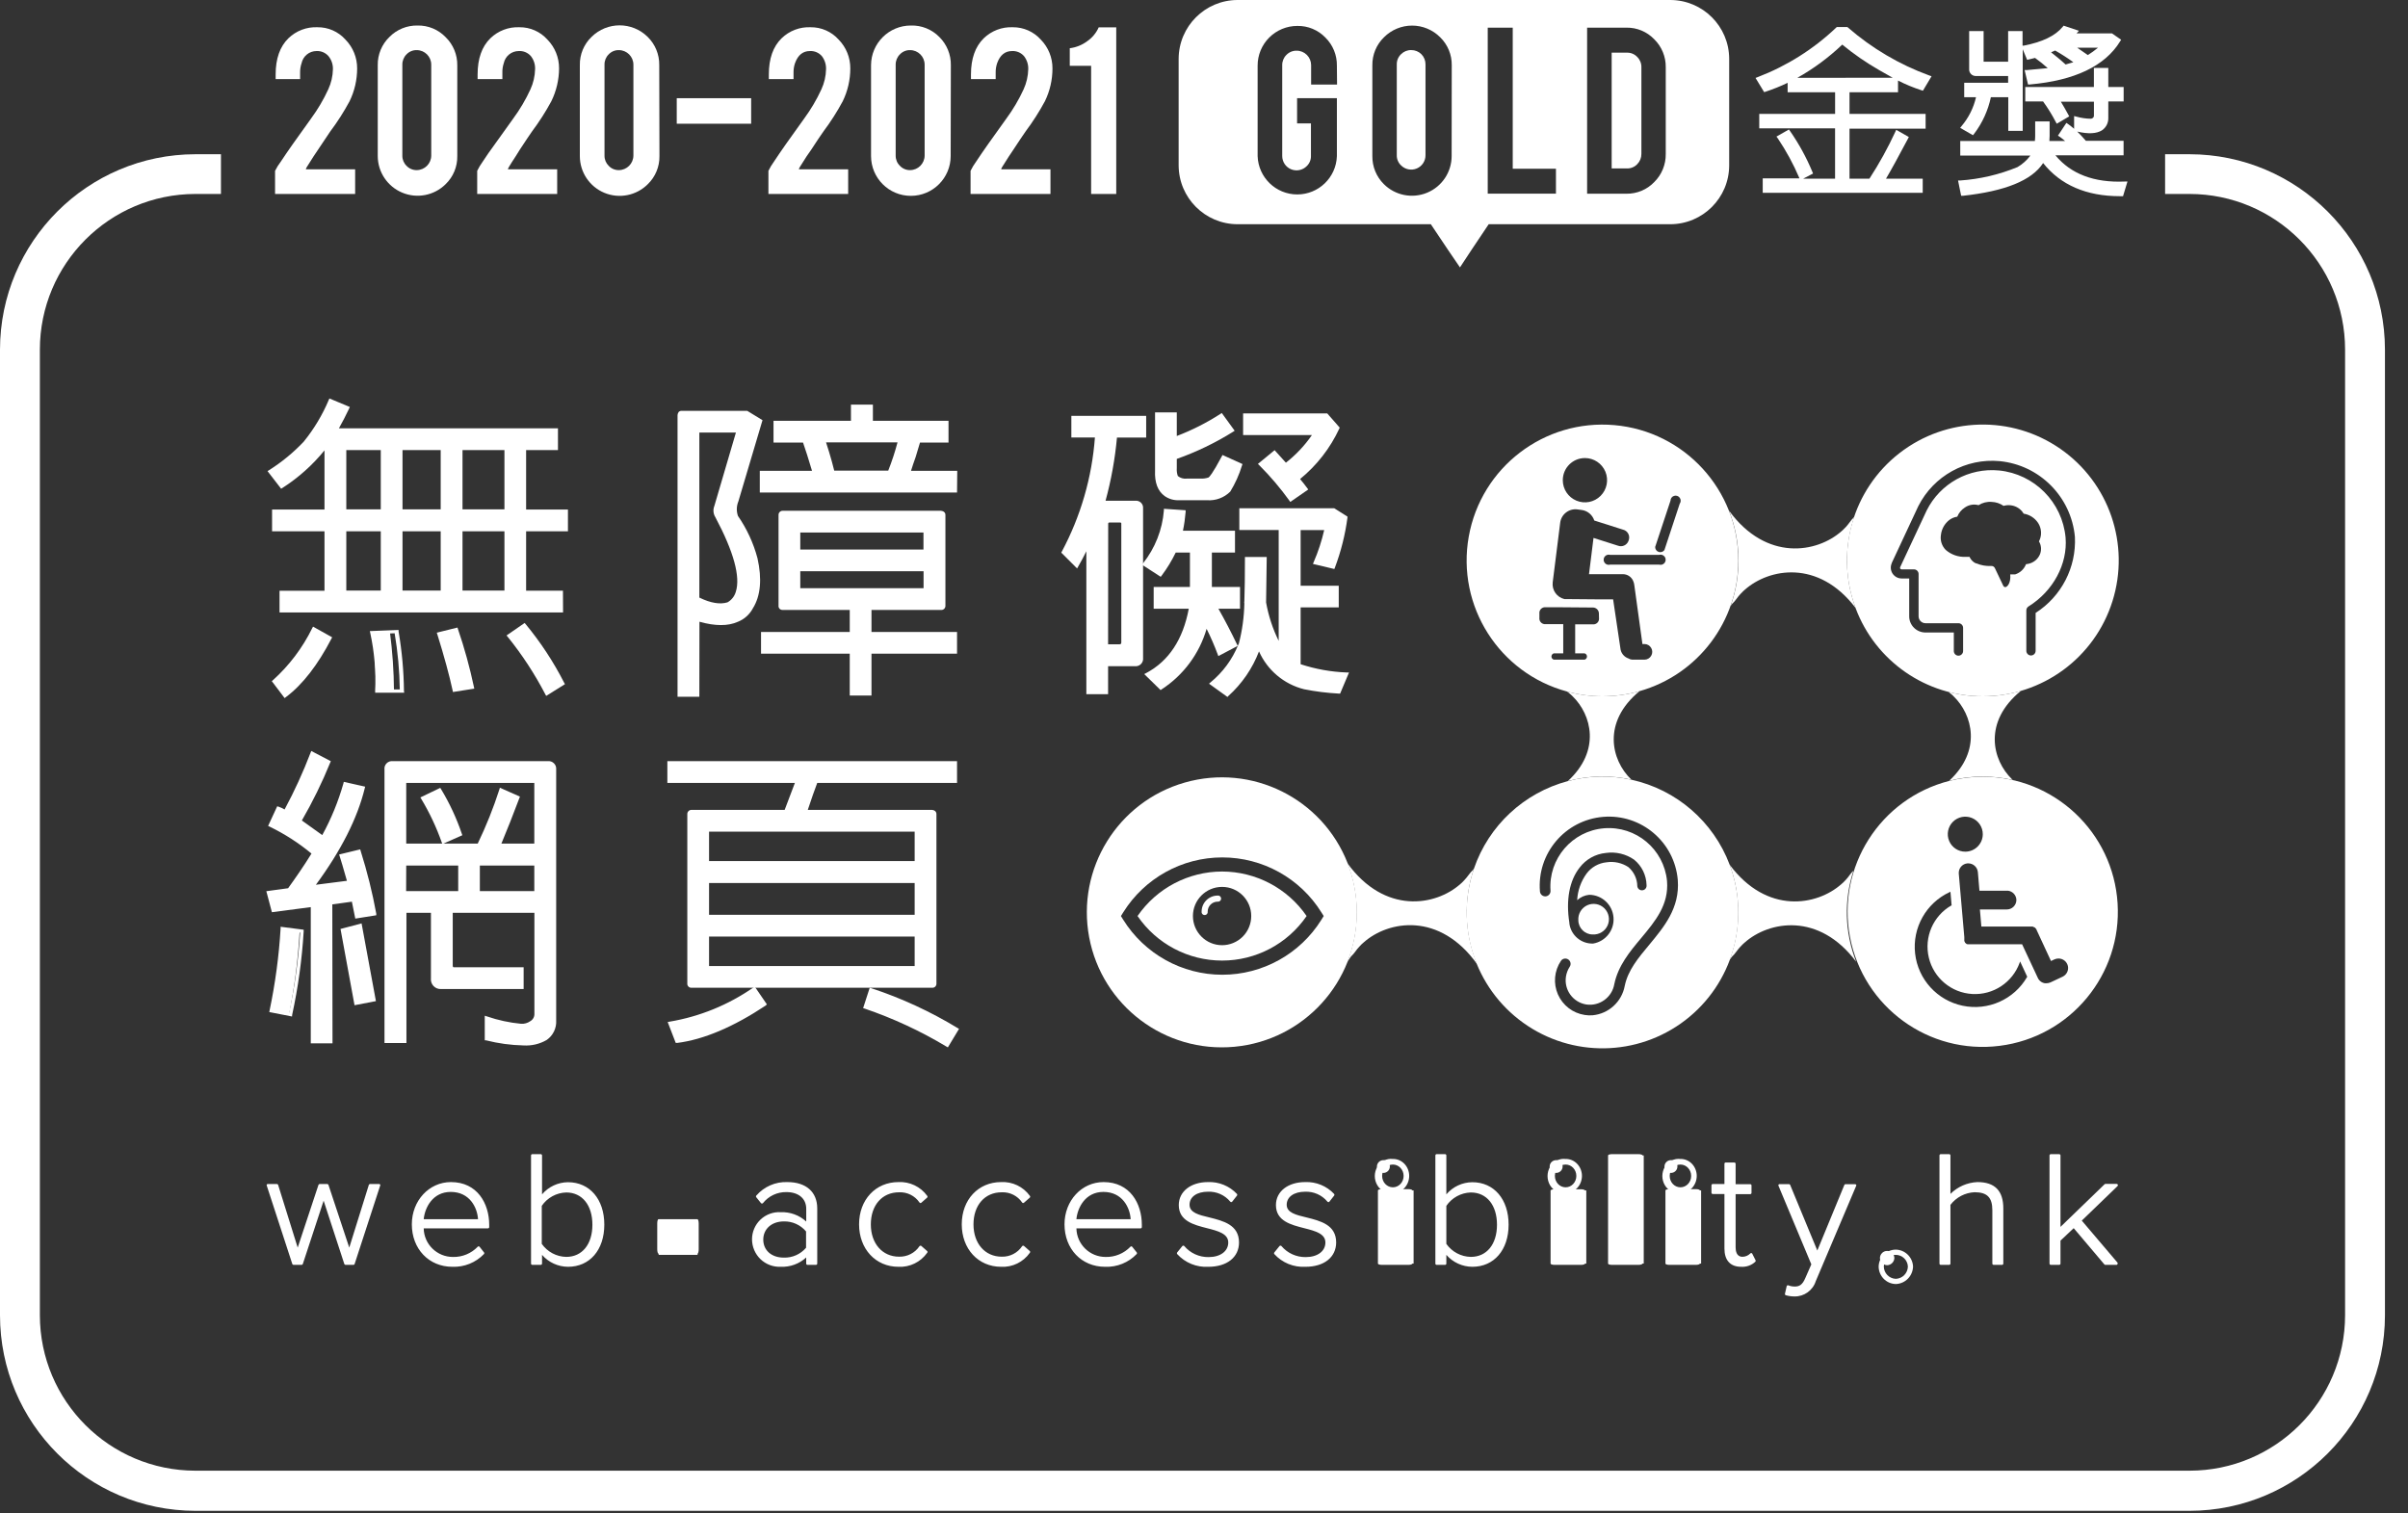 <?xml version="1.0" encoding="UTF-8"?>
<svg width="70px" height="44px" viewBox="0 0 70 44" version="1.1" xmlns="http://www.w3.org/2000/svg" xmlns:xlink="http://www.w3.org/1999/xlink">
    <rect x="0" y="0" width="70" height="44" fill="#333333" stroke="none"/>
    <title>Asset 1</title>
    <g id="Symbols" stroke="none" stroke-width="1" fill="none" fill-rule="evenodd">
        <g id="1024_footer-" transform="translate(-686, -49)" fill="#FFFFFF" fill-rule="nonzero">
            <g id="Asset-1" transform="translate(686, 49)">
                <path d="M42.847,25.254 L42.818,25.294 C42.77,25.339 42.727,25.389 42.689,25.442 L42.689,25.442 C42.654,25.491 42.616,25.537 42.576,25.58 L42.517,25.643 L42.493,25.666 L42.451,25.703 C41.733,26.34 40.258,26.594 39.17,25.099 C39.529,26.018 39.529,27.039 39.17,27.958 L39.273,27.809 C39.321,27.764 39.364,27.714 39.402,27.661 L39.402,27.661 C39.436,27.612 39.474,27.566 39.515,27.523 L39.574,27.46 L39.599,27.437 L39.641,27.4 C40.362,26.759 41.849,26.509 42.938,28.029 C42.572,27.143 42.54,26.155 42.849,25.248 L42.847,25.254 Z" id="Path"></path>
                <path d="M53.885,25.306 C53.842,25.348 53.803,25.393 53.768,25.442 L53.768,25.442 C53.734,25.491 53.697,25.537 53.657,25.58 L53.596,25.643 C53.588,25.65 53.581,25.659 53.572,25.666 L53.53,25.703 C52.82,26.334 51.365,26.594 50.281,25.141 C50.614,26.032 50.614,27.013 50.281,27.904 C50.301,27.873 50.325,27.845 50.347,27.815 C50.395,27.77 50.438,27.72 50.476,27.667 L50.476,27.667 C50.511,27.618 50.548,27.572 50.588,27.529 L50.649,27.466 L50.672,27.443 L50.714,27.406 C51.423,26.775 52.875,26.515 53.958,27.961 C53.624,27.111 53.597,26.173 53.881,25.306 L53.885,25.306 Z" id="Path"></path>
                <path d="M50.306,17.62 C50.321,17.598 50.337,17.577 50.353,17.557 C50.401,17.511 50.444,17.462 50.482,17.408 L50.482,17.408 C50.516,17.36 50.554,17.314 50.594,17.27 C50.614,17.249 50.634,17.227 50.655,17.208 L50.678,17.184 L50.72,17.147 C51.425,16.521 52.861,16.257 53.941,17.674 C53.623,16.824 53.609,15.891 53.901,15.032 L53.901,15.032 C53.853,15.077 53.81,15.127 53.772,15.181 L53.772,15.181 C53.74,15.227 53.701,15.273 53.661,15.319 L53.6,15.381 L53.576,15.405 L53.535,15.442 C52.82,16.077 51.349,16.332 50.263,14.848 C50.612,15.735 50.629,16.718 50.309,17.616 L50.306,17.62 Z" id="Path"></path>
                <path d="M58.749,20.084 C58.063,20.286 57.335,20.297 56.642,20.116 L56.665,20.133 C56.685,20.151 56.708,20.167 56.727,20.185 L56.751,20.205 L56.788,20.241 C57.346,20.781 57.613,21.821 56.662,22.7 C56.981,22.618 57.31,22.577 57.639,22.577 C57.932,22.578 58.224,22.61 58.509,22.675 L58.491,22.658 C57.908,22.094 57.644,20.984 58.749,20.084 Z" id="Path"></path>
                <path d="M47.425,22.669 L47.415,22.658 C46.835,22.096 46.569,20.992 47.661,20.094 C47.311,20.193 46.948,20.243 46.584,20.243 C46.236,20.243 45.89,20.197 45.554,20.105 L45.588,20.131 L45.651,20.183 L45.674,20.204 L45.712,20.24 C46.271,20.781 46.538,21.827 45.578,22.707 C46.182,22.546 46.815,22.532 47.425,22.667 L47.425,22.669 Z" id="Path"></path>
                <path d="M13.207,20.064 L13.724,19.974 C13.604,19.405 13.449,18.844 13.261,18.294 L12.753,18.42 C12.957,19.063 13.108,19.611 13.207,20.064 Z" id="Path"></path>
                <path d="M13.167,20.119 L13.158,20.075 C13.062,19.63 12.909,19.072 12.713,18.442 L12.697,18.394 L13.299,18.245 L13.312,18.287 C13.501,18.839 13.656,19.402 13.777,19.972 L13.787,20.021 L13.167,20.119 Z M12.812,18.456 C13.004,19.049 13.148,19.575 13.243,20.008 L13.666,19.934 C13.547,19.399 13.398,18.871 13.22,18.352 L12.812,18.456 Z" id="Shape"></path>
                <path d="M11.453,20.091 C11.449,19.514 11.409,18.939 11.334,18.367 L10.808,18.394 C10.899,18.954 10.936,19.523 10.917,20.091 L11.453,20.091 Z" id="Path"></path>
                <path d="M11.751,20.14 L10.906,20.14 L10.906,20.09 C10.932,19.525 10.884,18.959 10.763,18.401 L10.751,18.348 L11.587,18.315 L11.587,18.361 C11.685,18.935 11.737,19.513 11.743,20.091 L11.751,20.14 Z M11.038,20.044 L11.622,20.044 C11.614,19.498 11.564,18.953 11.472,18.411 L10.902,18.434 C11.014,18.966 11.06,19.505 11.038,20.044 Z" id="Shape"></path>
                <path d="M14.802,18.484 C15.224,19.006 15.593,19.568 15.902,20.164 L16.365,19.867 C16.056,19.262 15.681,18.693 15.248,18.169 L14.802,18.484 Z" id="Path"></path>
                <path d="M15.878,20.232 L15.853,20.188 C15.545,19.595 15.179,19.035 14.759,18.515 L14.725,18.475 L15.251,18.112 L15.279,18.144 C15.714,18.67 16.09,19.242 16.401,19.851 L16.423,19.891 L15.878,20.232 Z M14.868,18.494 C15.263,18.994 15.611,19.53 15.906,20.096 L16.288,19.857 C15.991,19.283 15.635,18.741 15.225,18.241 L14.868,18.494 Z" id="Shape"></path>
                <path d="M9.419,13.036 L9.482,13.036 L9.482,14.862 L7.957,14.862 L7.957,15.397 L9.482,15.397 L9.482,17.223 L8.175,17.223 L8.175,17.758 L16.323,17.758 L16.323,17.223 L15.252,17.223 L15.252,15.397 L16.472,15.397 L16.472,14.862 L15.255,14.862 L15.255,13.036 L16.175,13.036 L16.175,12.501 L9.773,12.501 C9.882,12.302 9.991,12.087 10.1,11.857 L9.601,11.647 C9.413,12.089 9.164,12.502 8.859,12.873 C8.557,13.193 8.215,13.474 7.843,13.709 L8.178,14.145 C8.649,13.846 9.068,13.471 9.419,13.036 L9.419,13.036 Z M13.396,13.036 L14.712,13.036 L14.712,14.862 L13.396,14.862 L13.396,13.036 Z M13.396,15.397 L14.712,15.397 L14.712,17.223 L13.396,17.223 L13.396,15.397 Z M11.652,13.036 L12.86,13.036 L12.86,14.862 L11.652,14.862 L11.652,13.036 Z M11.652,15.397 L12.86,15.397 L12.86,17.223 L11.652,17.223 L11.652,15.397 Z M10.02,13.036 L11.118,13.036 L11.118,14.862 L10.02,14.862 L10.02,13.036 Z M10.02,15.397 L11.118,15.397 L11.118,17.223 L10.02,17.223 L10.02,15.397 Z" id="Shape"></path>
                <path d="M16.368,17.807 L8.126,17.807 L8.126,17.175 L9.433,17.175 L9.433,15.446 L7.909,15.446 L7.909,14.813 L9.433,14.813 L9.433,13.094 C9.086,13.521 8.673,13.89 8.209,14.187 L8.172,14.209 L7.777,13.697 L7.822,13.669 C8.191,13.436 8.529,13.158 8.829,12.841 C9.128,12.472 9.373,12.064 9.557,11.627 L9.576,11.585 L10.169,11.832 L10.149,11.878 C10.052,12.081 9.954,12.274 9.852,12.453 L16.22,12.453 L16.22,13.085 L15.294,13.085 L15.294,14.813 L16.51,14.813 L16.51,15.446 L15.294,15.446 L15.294,17.174 L16.365,17.174 L16.368,17.807 Z M8.224,17.711 L16.27,17.711 L16.27,17.266 L15.199,17.266 L15.199,15.348 L16.415,15.348 L16.415,14.903 L15.199,14.903 L15.199,12.974 L16.126,12.974 L16.126,12.529 L9.692,12.529 L9.73,12.458 C9.831,12.274 9.934,12.073 10.034,11.864 L9.625,11.692 C9.444,12.13 9.201,12.541 8.904,12.91 C8.61,13.22 8.28,13.494 7.921,13.725 L8.199,14.084 C8.649,13.791 9.049,13.428 9.386,13.01 L9.401,12.993 L9.536,12.993 L9.536,14.923 L8.013,14.923 L8.013,15.368 L9.531,15.368 L9.531,17.289 L8.224,17.289 L8.224,17.711 Z M14.761,17.266 L13.347,17.266 L13.347,15.348 L14.761,15.348 L14.761,17.266 Z M13.445,17.169 L14.664,17.169 L14.664,15.446 L13.445,15.446 L13.445,17.169 Z M12.909,17.266 L11.604,17.266 L11.604,15.348 L12.91,15.348 L12.909,17.266 Z M11.701,17.169 L12.811,17.169 L12.811,15.446 L11.701,15.446 L11.701,17.169 Z M11.165,17.266 L9.969,17.266 L9.969,15.348 L11.165,15.348 L11.165,17.266 Z M10.067,17.169 L11.069,17.169 L11.069,15.446 L10.067,15.446 L10.067,17.169 Z M14.761,14.906 L13.347,14.906 L13.347,12.977 L14.761,12.977 L14.761,14.906 Z M13.445,14.808 L14.664,14.808 L14.664,13.085 L13.445,13.085 L13.445,14.808 Z M12.909,14.906 L11.604,14.906 L11.604,12.977 L12.91,12.977 L12.909,14.906 Z M11.701,14.808 L12.811,14.808 L12.811,13.085 L11.701,13.085 L11.701,14.808 Z M11.165,14.906 L9.969,14.906 L9.969,12.977 L11.165,12.977 L11.165,14.906 Z M10.067,14.808 L11.069,14.808 L11.069,13.085 L10.067,13.085 L10.067,14.808 Z" id="Shape"></path>
                <path d="M7.966,19.809 L8.283,20.228 C8.762,19.865 9.198,19.305 9.591,18.548 L9.119,18.285 C8.837,18.863 8.445,19.38 7.966,19.809 Z" id="Path"></path>
                <path d="M8.274,20.296 L7.901,19.803 L7.935,19.774 C8.408,19.348 8.795,18.835 9.076,18.263 L9.1,18.218 L9.656,18.529 L9.634,18.57 C9.239,19.33 8.795,19.906 8.313,20.266 L8.274,20.296 Z M8.033,19.817 L8.292,20.159 C8.81,19.72 9.23,19.178 9.527,18.567 L9.14,18.352 C8.862,18.903 8.487,19.399 8.033,19.817 L8.033,19.817 Z" id="Shape"></path>
                <path d="M20.274,18.003 C20.746,18.155 21.13,18.164 21.427,18.03 C21.603,17.959 21.748,17.827 21.835,17.657 C22.053,17.307 22.096,16.835 21.962,16.242 C21.847,15.807 21.657,15.395 21.4,15.025 C21.345,14.935 21.348,14.781 21.409,14.562 L22.099,12.238 L21.7,11.993 L19.811,11.993 C19.791,11.992 19.771,11.998 19.756,12.011 C19.746,12.028 19.74,12.047 19.738,12.066 L19.738,20.21 L20.274,20.21 L20.274,18.003 Z M20.274,12.573 C20.272,12.561 20.275,12.548 20.283,12.538 C20.293,12.53 20.307,12.527 20.32,12.529 L21.445,12.529 L20.8,14.725 C20.759,14.822 20.769,14.934 20.827,15.022 C21.372,16.039 21.57,16.775 21.421,17.229 C21.38,17.373 21.281,17.495 21.148,17.564 C20.912,17.637 20.619,17.588 20.268,17.416 L20.274,12.573 Z" id="Shape"></path>
                <path d="M20.33,20.257 L19.696,20.257 L19.696,12.066 C19.699,12.034 19.71,12.003 19.729,11.977 C19.753,11.954 19.785,11.943 19.818,11.944 L21.721,11.944 L22.166,12.216 L21.465,14.575 C21.409,14.71 21.404,14.861 21.452,15 C21.711,15.374 21.903,15.79 22.02,16.23 C22.155,16.835 22.111,17.324 21.887,17.684 C21.793,17.862 21.64,18.001 21.453,18.076 C21.164,18.207 20.786,18.204 20.333,18.076 L20.33,20.257 Z M19.794,20.161 L20.232,20.161 L20.232,17.935 L20.296,17.956 C20.754,18.104 21.13,18.113 21.415,17.985 C21.581,17.917 21.718,17.792 21.801,17.632 C22.011,17.292 22.051,16.829 21.922,16.251 C21.808,15.821 21.619,15.415 21.366,15.05 C21.304,14.945 21.305,14.782 21.366,14.547 L22.046,12.259 L21.689,12.039 L19.811,12.039 C19.805,12.038 19.799,12.038 19.793,12.039 C19.793,12.039 19.793,12.051 19.793,12.07 L19.794,20.161 Z M20.94,17.638 C20.701,17.628 20.468,17.562 20.259,17.447 L20.232,17.433 L20.232,12.573 C20.23,12.548 20.238,12.523 20.256,12.504 C20.275,12.486 20.301,12.477 20.327,12.48 L21.514,12.48 L20.851,14.739 C20.817,14.82 20.824,14.913 20.872,14.988 C21.431,16.027 21.629,16.769 21.477,17.238 C21.432,17.395 21.325,17.527 21.18,17.604 C21.1,17.628 21.016,17.639 20.933,17.638 L20.94,17.638 Z M20.33,17.374 C20.655,17.533 20.931,17.579 21.148,17.512 C21.266,17.446 21.353,17.335 21.39,17.205 C21.529,16.769 21.329,16.04 20.796,15.038 C20.734,14.94 20.723,14.818 20.766,14.71 L21.393,12.576 L20.33,12.576 L20.33,17.374 Z" id="Shape"></path>
                <path d="M25.285,20.173 L25.285,18.956 L27.774,18.956 L27.774,18.42 L25.285,18.42 L25.285,17.686 L27.346,17.686 C27.369,17.689 27.391,17.681 27.407,17.665 C27.423,17.649 27.431,17.626 27.428,17.604 L27.428,14.97 C27.428,14.929 27.401,14.905 27.346,14.899 L22.746,14.899 C22.704,14.899 22.679,14.923 22.673,14.97 L22.673,17.604 C22.673,17.657 22.698,17.686 22.746,17.686 L24.743,17.686 L24.743,18.42 L22.172,18.42 L22.172,18.956 L24.749,18.956 L24.749,20.173 L25.285,20.173 Z M23.215,15.452 C23.215,15.452 23.215,15.44 23.234,15.433 L26.848,15.433 C26.871,15.433 26.886,15.433 26.892,15.452 L26.892,16.027 L23.215,16.027 L23.215,15.452 Z M23.234,17.15 C23.234,17.15 23.221,17.141 23.215,17.122 L23.215,16.559 L26.892,16.559 L26.892,17.104 C26.892,17.129 26.877,17.144 26.848,17.15 L23.234,17.15 Z" id="Shape"></path>
                <path d="M25.334,20.222 L24.702,20.222 L24.702,19.005 L22.123,19.005 L22.123,18.373 L24.702,18.373 L24.702,17.733 L22.752,17.733 C22.718,17.735 22.685,17.722 22.661,17.697 C22.638,17.672 22.627,17.638 22.632,17.604 L22.632,14.97 C22.631,14.938 22.644,14.907 22.666,14.885 C22.689,14.862 22.72,14.849 22.752,14.85 L27.352,14.85 C27.471,14.863 27.483,14.939 27.483,14.97 L27.483,17.604 C27.486,17.639 27.473,17.675 27.448,17.7 C27.423,17.725 27.387,17.737 27.352,17.733 L25.334,17.733 L25.334,18.373 L27.821,18.373 L27.821,19.005 L25.334,19.005 L25.334,20.222 Z M24.798,20.125 L25.243,20.125 L25.243,18.908 L27.731,18.908 L27.731,18.463 L25.237,18.463 L25.237,17.631 L27.346,17.631 C27.374,17.631 27.38,17.631 27.38,17.598 L27.38,14.97 C27.38,14.961 27.38,14.951 27.342,14.946 L22.752,14.946 C22.74,14.946 22.731,14.946 22.728,14.976 L22.728,17.604 C22.728,17.637 22.736,17.637 22.752,17.637 L24.798,17.637 L24.798,18.469 L22.219,18.469 L22.219,18.914 L24.798,18.914 L24.798,20.125 Z M23.234,17.197 C23.204,17.197 23.182,17.178 23.169,17.138 L23.169,16.512 L26.943,16.512 L26.943,17.105 C26.943,17.154 26.906,17.194 26.858,17.199 L23.234,17.197 Z M23.264,17.101 L26.848,17.101 L26.848,16.608 L23.264,16.608 L23.264,17.101 Z M26.941,16.073 L23.167,16.073 L23.167,15.452 C23.168,15.425 23.186,15.4 23.212,15.39 L23.234,15.39 L26.848,15.39 C26.866,15.385 26.886,15.387 26.903,15.396 C26.92,15.406 26.933,15.422 26.938,15.44 L26.938,15.457 L26.941,16.073 Z M23.264,15.976 L26.845,15.976 L26.845,15.482 L23.264,15.482 L23.264,15.976 Z" id="Shape"></path>
                <path d="M27.774,13.735 L26.414,13.735 C26.456,13.587 26.508,13.439 26.563,13.272 C26.618,13.085 26.662,12.934 26.699,12.818 L27.515,12.818 L27.515,12.283 L25.319,12.283 L25.319,11.811 L24.782,11.811 L24.782,12.283 L22.534,12.283 L22.534,12.818 L23.378,12.818 C23.451,13.019 23.549,13.324 23.675,13.735 L22.135,13.735 L22.135,14.271 L27.774,14.271 L27.774,13.735 Z M25.844,13.735 L24.212,13.735 C24.171,13.554 24.116,13.364 24.049,13.164 C24.007,13.031 23.97,12.916 23.941,12.818 L26.147,12.818 C26.067,13.13 25.967,13.436 25.849,13.735 L25.844,13.735 Z" id="Shape"></path>
                <path d="M27.821,14.32 L22.087,14.32 L22.087,13.688 L23.605,13.688 C23.498,13.33 23.411,13.054 23.344,12.867 L22.486,12.867 L22.486,12.235 L24.737,12.235 L24.737,11.763 L25.375,11.763 L25.375,12.235 L27.573,12.235 L27.573,12.867 L26.744,12.867 C26.71,12.977 26.667,13.117 26.618,13.286 C26.566,13.434 26.52,13.563 26.483,13.688 L27.827,13.688 L27.821,14.32 Z M22.182,14.224 L27.723,14.224 L27.723,13.778 L26.345,13.778 L26.364,13.716 C26.405,13.568 26.457,13.419 26.512,13.25 C26.567,13.081 26.612,12.913 26.649,12.805 L26.659,12.771 L27.463,12.771 L27.463,12.326 L25.273,12.326 L25.273,11.86 L24.828,11.86 L24.828,12.332 L22.583,12.332 L22.583,12.777 L23.412,12.777 L23.424,12.808 C23.497,13.007 23.595,13.317 23.721,13.728 L23.739,13.79 L22.184,13.79 L22.182,14.224 Z M25.88,13.778 L24.173,13.778 L24.173,13.741 C24.13,13.562 24.077,13.37 24.01,13.173 C23.967,13.039 23.932,12.924 23.902,12.827 L23.881,12.765 L26.217,12.765 L26.201,12.824 C26.121,13.138 26.022,13.447 25.904,13.749 L25.88,13.778 Z M24.248,13.682 L25.821,13.682 C25.927,13.414 26.017,13.14 26.091,12.861 L24.013,12.861 C24.04,12.944 24.07,13.038 24.102,13.143 C24.159,13.335 24.211,13.516 24.252,13.688 L24.248,13.682 Z" id="Shape"></path>
                <path d="M33.344,19.61 L33.743,20.001 C34.402,19.573 34.873,18.911 35.06,18.149 C35.203,18.426 35.33,18.711 35.441,19.002 L35.912,18.757 C35.73,18.376 35.536,18.006 35.331,17.649 L35.993,17.649 L35.993,17.113 L35.177,17.113 L35.177,16.015 L35.848,16.015 L35.848,15.479 L34.324,15.479 C34.368,15.284 34.399,15.085 34.416,14.885 L33.88,14.85 C33.837,15.419 33.625,15.962 33.272,16.411 L33.735,16.708 C33.896,16.492 34.035,16.261 34.152,16.018 L34.643,16.018 L34.643,17.116 L33.589,17.116 L33.589,17.652 L34.615,17.652 C34.451,18.594 34.028,19.247 33.344,19.61 Z" id="Path"></path>
                <path d="M33.738,20.063 L33.263,19.598 L33.321,19.567 C33.975,19.22 34.39,18.592 34.557,17.698 L33.537,17.698 L33.537,17.065 L34.591,17.065 L34.591,16.064 L34.178,16.064 C34.064,16.3 33.927,16.524 33.77,16.734 L33.742,16.77 L33.197,16.417 L33.23,16.375 C33.579,15.935 33.79,15.4 33.834,14.839 L33.834,14.792 L34.466,14.835 L34.466,14.884 C34.451,15.067 34.425,15.25 34.388,15.43 L35.901,15.43 L35.901,16.064 L35.229,16.064 L35.229,17.065 L36.047,17.065 L36.047,17.698 L35.419,17.698 C35.609,18.033 35.791,18.382 35.96,18.736 L35.98,18.778 L35.417,19.075 L35.398,19.024 C35.304,18.771 35.196,18.524 35.076,18.282 C34.865,19.005 34.403,19.628 33.773,20.039 L33.738,20.063 Z M33.424,19.618 L33.748,19.935 C34.379,19.514 34.83,18.871 35.012,18.134 L35.043,18.008 L35.103,18.123 C35.238,18.386 35.36,18.655 35.466,18.931 L35.849,18.732 C35.676,18.37 35.487,18.012 35.29,17.671 L35.248,17.598 L35.947,17.598 L35.947,17.153 L35.129,17.153 L35.129,15.957 L35.802,15.957 L35.802,15.512 L34.263,15.512 L34.278,15.452 C34.318,15.273 34.346,15.092 34.362,14.909 L33.917,14.88 C33.867,15.423 33.665,15.942 33.335,16.377 L33.717,16.623 C33.864,16.42 33.993,16.204 34.103,15.978 L34.116,15.949 L34.684,15.949 L34.684,17.146 L33.632,17.146 L33.632,17.591 L34.671,17.591 L34.661,17.647 C34.502,18.586 34.085,19.247 33.424,19.621 L33.424,19.618 Z" id="Shape"></path>
                <path d="M37.375,13.519 C37.226,13.348 37.115,13.222 37.048,13.155 L36.64,13.491 C36.962,13.812 37.256,14.159 37.52,14.529 L37.956,14.221 C37.884,14.123 37.808,14.023 37.72,13.924 C38.218,13.527 38.616,13.018 38.882,12.44 L38.556,12.069 L36.182,12.069 L36.182,12.605 L38.224,12.605 C37.997,12.957 37.709,13.266 37.375,13.519 L37.375,13.519 Z" id="Path"></path>
                <path d="M37.508,14.593 L37.482,14.555 C37.218,14.188 36.925,13.844 36.606,13.525 L36.567,13.488 L37.053,13.088 L37.084,13.123 C37.146,13.189 37.244,13.299 37.381,13.452 C37.672,13.224 37.927,12.954 38.137,12.649 L36.137,12.649 L36.137,12.02 L38.583,12.02 L38.945,12.433 L38.933,12.461 C38.669,13.03 38.279,13.531 37.793,13.927 C37.869,14.019 37.942,14.108 38.001,14.191 L38.031,14.231 L37.508,14.593 Z M36.711,13.495 C37.009,13.795 37.283,14.117 37.532,14.458 L37.887,14.206 C37.824,14.124 37.756,14.038 37.682,13.948 L37.652,13.911 L37.689,13.881 C38.172,13.495 38.56,13.004 38.825,12.446 L38.528,12.113 L36.228,12.113 L36.228,12.559 L38.305,12.559 L38.262,12.631 C38.032,12.991 37.74,13.306 37.398,13.562 L37.361,13.59 L37.332,13.556 L37.035,13.228 L36.711,13.495 Z" id="Shape"></path>
                <path d="M33.889,14.394 C33.998,14.47 34.129,14.509 34.261,14.503 L35.086,14.503 C35.326,14.522 35.562,14.436 35.732,14.267 C35.87,14.033 35.98,13.784 36.058,13.525 L35.56,13.298 C35.354,13.685 35.217,13.891 35.15,13.933 C35.074,13.959 34.994,13.971 34.914,13.968 L34.497,13.968 C34.389,13.981 34.28,13.944 34.201,13.869 C34.169,13.788 34.156,13.702 34.163,13.615 L34.163,13.318 C34.745,13.114 35.303,12.846 35.825,12.519 L35.508,12.084 C35.085,12.355 34.634,12.581 34.163,12.756 L34.163,12.038 L33.628,12.038 L33.628,13.691 C33.608,14.017 33.695,14.252 33.889,14.394 Z" id="Path"></path>
                <path d="M35.086,14.543 L34.261,14.543 C34.118,14.548 33.977,14.506 33.859,14.424 C33.653,14.276 33.562,14.026 33.577,13.682 L33.577,11.99 L34.209,11.99 L34.209,12.676 C34.654,12.506 35.079,12.291 35.478,12.033 L35.517,12.008 L35.891,12.523 L35.849,12.551 C35.333,12.874 34.783,13.139 34.209,13.342 L34.209,13.609 C34.203,13.687 34.213,13.766 34.239,13.839 C34.311,13.899 34.404,13.926 34.497,13.915 L34.914,13.915 C34.988,13.917 35.062,13.906 35.132,13.882 C35.153,13.87 35.244,13.781 35.517,13.268 L35.538,13.228 L36.119,13.492 L36.104,13.535 C36.023,13.801 35.908,14.056 35.763,14.293 C35.584,14.471 35.338,14.562 35.086,14.543 L35.086,14.543 Z M33.674,12.082 L33.674,13.691 C33.656,14.005 33.736,14.221 33.917,14.35 L33.917,14.35 C34.018,14.419 34.139,14.454 34.261,14.449 L35.086,14.449 C35.312,14.468 35.534,14.388 35.695,14.23 C35.82,14.013 35.92,13.782 35.992,13.542 L35.581,13.356 C35.318,13.847 35.224,13.949 35.174,13.971 C35.091,14.001 35.003,14.015 34.914,14.013 L34.497,14.013 C34.373,14.026 34.249,13.983 34.159,13.896 C34.121,13.806 34.105,13.708 34.113,13.611 L34.113,13.275 L34.144,13.264 C34.706,13.065 35.245,12.809 35.753,12.498 L35.493,12.14 C35.079,12.402 34.638,12.621 34.178,12.792 L34.113,12.817 L34.113,12.087 L33.674,12.082 Z" id="Shape"></path>
                <path d="M37.22,18.802 C37.039,18.548 36.885,18.118 36.757,17.514 C36.763,17.162 36.769,16.738 36.775,16.242 L36.239,16.242 C36.239,16.756 36.234,17.174 36.222,17.494 C36.222,17.494 36.222,17.517 36.222,17.54 C36.214,17.941 36.16,18.34 36.058,18.727 C36.05,18.739 36.044,18.751 36.041,18.765 C35.865,19.196 35.584,19.577 35.223,19.872 L35.677,20.199 C36.098,19.823 36.414,19.344 36.594,18.809 C36.873,19.446 37.315,19.842 37.919,19.996 C38.252,20.062 38.588,20.105 38.927,20.124 L39.145,19.606 C38.672,19.589 38.204,19.503 37.756,19.351 L37.756,17.613 L38.865,17.613 L38.865,17.077 L37.756,17.077 L37.756,15.362 L38.546,15.362 C38.477,15.705 38.37,16.04 38.228,16.361 L38.755,16.487 C38.93,16.021 39.052,15.536 39.118,15.043 L38.773,14.826 L36.076,14.826 L36.076,15.362 L37.22,15.362 L37.22,18.802 Z" id="Path"></path>
                <path d="M35.682,20.263 L35.146,19.877 L35.192,19.837 C35.546,19.547 35.822,19.173 35.995,18.748 C36,18.734 36.006,18.72 36.014,18.707 C36.112,18.327 36.165,17.937 36.173,17.545 C36.167,17.524 36.167,17.502 36.173,17.481 C36.185,17.163 36.19,16.739 36.19,16.242 L36.19,16.193 L36.823,16.193 L36.823,16.242 C36.817,16.736 36.811,17.16 36.805,17.514 C36.874,17.902 36.997,18.279 37.171,18.632 L37.171,15.409 L36.027,15.409 L36.027,14.777 L38.786,14.777 L39.17,15.019 L39.17,15.052 C39.104,15.549 38.981,16.037 38.804,16.506 L38.789,16.543 L38.167,16.395 L38.188,16.343 C38.319,16.042 38.421,15.73 38.494,15.411 L37.809,15.411 L37.809,17.03 L38.917,17.03 L38.917,17.659 L37.809,17.659 L37.809,19.311 C38.241,19.453 38.691,19.534 39.145,19.551 L39.216,19.551 L38.957,20.165 L38.922,20.165 C38.581,20.147 38.242,20.105 37.907,20.038 C37.325,19.892 36.843,19.486 36.599,18.938 C36.409,19.435 36.103,19.879 35.708,20.235 L35.682,20.263 Z M35.302,19.87 L35.673,20.137 C36.072,19.773 36.373,19.313 36.548,18.802 L36.588,18.683 L36.639,18.797 C36.909,19.416 37.344,19.803 37.931,19.95 C38.249,20.014 38.572,20.055 38.896,20.073 L39.074,19.652 C38.619,19.629 38.17,19.544 37.738,19.398 L37.706,19.388 L37.706,17.564 L38.813,17.564 L38.813,17.119 L37.706,17.119 L37.706,15.313 L38.596,15.313 L38.589,15.369 C38.523,15.698 38.424,16.019 38.292,16.326 L38.724,16.43 C38.884,15.989 38.997,15.533 39.062,15.068 L38.756,14.874 L36.125,14.874 L36.125,15.319 L37.269,15.319 L37.269,18.959 L37.182,18.836 C36.996,18.578 36.837,18.138 36.71,17.528 C36.71,17.18 36.72,16.772 36.726,16.297 L36.281,16.297 C36.281,16.786 36.281,17.187 36.263,17.503 L36.263,17.524 C36.263,17.527 36.263,17.531 36.263,17.534 L36.263,17.548 C36.256,17.953 36.2,18.356 36.097,18.748 L36.085,18.769 L36.085,18.769 C36.085,18.775 36.085,18.781 36.085,18.787 C35.915,19.206 35.646,19.577 35.302,19.87 Z" id="Shape"></path>
                <path d="M31.627,15.814 L31.627,20.137 L32.163,20.137 L32.163,19.32 L32.99,19.32 C33.042,19.327 33.095,19.309 33.133,19.272 C33.17,19.235 33.188,19.182 33.181,19.13 L33.181,14.78 C33.181,14.666 33.12,14.608 32.999,14.608 L32.073,14.608 C32.251,13.977 32.37,13.332 32.427,12.679 L33.272,12.679 L33.272,12.139 L31.194,12.139 L31.194,12.674 L31.884,12.674 C31.803,13.859 31.472,15.013 30.912,16.061 L31.302,16.451 C31.411,16.263 31.519,16.052 31.627,15.814 Z M32.163,15.234 C32.16,15.209 32.168,15.184 32.186,15.166 C32.204,15.149 32.229,15.14 32.254,15.144 L32.55,15.144 C32.611,15.144 32.642,15.17 32.642,15.225 L32.642,18.675 C32.646,18.706 32.636,18.736 32.615,18.757 C32.593,18.778 32.563,18.788 32.533,18.784 L32.16,18.784 L32.163,15.234 Z" id="Shape"></path>
                <path d="M32.212,20.182 L31.58,20.182 L31.58,16.027 C31.5,16.188 31.421,16.338 31.342,16.472 L31.311,16.527 L30.851,16.067 L30.868,16.034 C31.416,15.008 31.743,13.879 31.829,12.719 L31.144,12.719 L31.144,12.09 L33.319,12.09 L33.319,12.722 L32.47,12.722 C32.413,13.343 32.302,13.957 32.138,14.559 L32.999,14.559 C33.06,14.551 33.122,14.571 33.167,14.614 C33.212,14.657 33.235,14.718 33.229,14.78 L33.229,19.13 C33.236,19.195 33.214,19.26 33.167,19.307 C33.12,19.354 33.055,19.376 32.99,19.368 L32.212,19.368 L32.212,20.182 Z M31.676,20.085 L32.122,20.085 L32.122,19.268 L32.996,19.268 C33.095,19.268 33.144,19.226 33.144,19.119 L33.144,14.78 C33.144,14.693 33.105,14.655 33.01,14.655 L32.019,14.655 L32.038,14.593 C32.216,13.963 32.334,13.317 32.39,12.664 L32.39,12.621 L33.23,12.621 L33.23,12.176 L31.24,12.176 L31.24,12.621 L31.935,12.621 L31.935,12.673 C31.854,13.853 31.527,15.002 30.974,16.047 L31.295,16.368 C31.391,16.196 31.491,16.003 31.592,15.791 L31.684,15.59 L31.676,20.085 Z M32.536,18.83 L32.116,18.83 L32.116,15.234 C32.112,15.196 32.125,15.159 32.152,15.132 C32.179,15.105 32.216,15.091 32.254,15.095 L32.55,15.095 C32.587,15.09 32.624,15.102 32.651,15.127 C32.678,15.153 32.692,15.188 32.69,15.225 L32.69,18.675 C32.692,18.717 32.677,18.758 32.648,18.788 C32.618,18.818 32.578,18.835 32.536,18.833 L32.536,18.83 Z M32.212,18.732 L32.536,18.732 C32.582,18.732 32.596,18.719 32.596,18.673 L32.596,15.225 C32.596,15.206 32.596,15.191 32.553,15.191 L32.257,15.191 C32.224,15.191 32.215,15.2 32.215,15.234 L32.212,18.732 Z" id="Shape"></path>
                <path d="M16.12,29.669 L16.12,22.369 C16.12,22.241 16.053,22.178 15.92,22.178 L11.416,22.178 C11.364,22.171 11.311,22.189 11.273,22.226 C11.236,22.264 11.219,22.317 11.226,22.369 L11.226,30.273 L11.762,30.273 L11.762,26.49 L12.569,26.49 L12.569,28.443 C12.56,28.514 12.583,28.585 12.633,28.636 C12.683,28.687 12.753,28.713 12.824,28.705 L15.166,28.705 L15.166,28.17 L13.195,28.17 C13.136,28.17 13.105,28.137 13.105,28.07 L13.105,26.49 L15.581,26.49 L15.581,29.477 C15.583,29.583 15.526,29.682 15.433,29.732 C15.346,29.792 15.242,29.82 15.136,29.814 C14.793,29.782 14.454,29.709 14.129,29.596 L14.129,30.189 C14.987,30.387 15.562,30.387 15.853,30.189 C16.027,30.075 16.129,29.877 16.12,29.669 Z M13.369,25.959 L11.762,25.959 L11.762,25.114 L13.369,25.114 L13.369,25.959 Z M15.583,25.959 L13.905,25.959 L13.905,25.114 L15.581,25.114 L15.583,25.959 Z M15.583,24.579 L14.503,24.579 C14.673,24.174 14.858,23.711 15.058,23.19 L14.566,22.971 C14.39,23.522 14.175,24.059 13.922,24.579 L11.762,24.579 L11.762,22.75 C11.762,22.725 11.774,22.713 11.797,22.713 L15.538,22.713 C15.561,22.712 15.581,22.728 15.583,22.75 L15.583,24.579 Z" id="Shape"></path>
                <path d="M15.216,30.394 C14.849,30.386 14.485,30.336 14.129,30.246 L14.092,30.246 L14.092,29.531 L14.154,29.55 C14.476,29.661 14.81,29.733 15.15,29.765 C15.243,29.771 15.336,29.744 15.412,29.691 C15.49,29.648 15.538,29.566 15.535,29.477 L15.535,26.539 L13.161,26.539 L13.161,28.07 C13.161,28.118 13.177,28.122 13.203,28.122 L15.222,28.122 L15.222,28.754 L12.824,28.754 C12.741,28.76 12.66,28.728 12.603,28.668 C12.546,28.608 12.518,28.525 12.527,28.443 L12.527,26.539 L11.815,26.539 L11.815,30.324 L11.177,30.324 L11.177,22.369 C11.169,22.304 11.192,22.238 11.239,22.192 C11.285,22.145 11.351,22.122 11.416,22.13 L15.92,22.13 C15.986,22.121 16.053,22.143 16.101,22.19 C16.15,22.236 16.174,22.302 16.168,22.369 L16.168,29.669 C16.181,29.892 16.077,30.107 15.893,30.235 C15.688,30.354 15.453,30.409 15.216,30.394 Z M14.188,30.157 C15.01,30.344 15.564,30.342 15.838,30.157 C15.997,30.047 16.085,29.862 16.071,29.67 L16.071,22.369 C16.071,22.27 16.025,22.221 15.923,22.221 L11.416,22.221 C11.315,22.221 11.268,22.262 11.268,22.369 L11.268,30.234 L11.713,30.234 L11.713,26.442 L12.614,26.442 L12.614,28.443 C12.604,28.501 12.623,28.56 12.664,28.602 C12.705,28.645 12.763,28.665 12.821,28.658 L15.113,28.658 L15.113,28.213 L13.183,28.213 C13.144,28.215 13.106,28.2 13.08,28.171 C13.053,28.142 13.04,28.103 13.045,28.064 L13.045,26.432 L15.62,26.432 L15.62,29.467 C15.623,29.589 15.559,29.703 15.452,29.764 C15.359,29.827 15.247,29.859 15.133,29.853 C14.807,29.824 14.486,29.757 14.176,29.652 L14.188,30.157 Z M15.632,26.002 L13.851,26.002 L13.851,25.061 L15.632,25.061 L15.632,26.002 Z M13.949,25.907 L15.532,25.907 L15.532,25.165 L13.949,25.165 L13.949,25.907 Z M13.413,26.003 L11.713,26.003 L11.713,25.062 L13.416,25.062 L13.413,26.003 Z M11.806,25.907 L13.32,25.907 L13.32,25.165 L11.809,25.165 L11.806,25.907 Z M15.629,24.623 L14.427,24.623 L14.455,24.556 C14.62,24.163 14.799,23.712 14.992,23.212 L14.595,23.034 C14.418,23.568 14.207,24.089 13.962,24.595 L13.951,24.623 L11.713,24.623 L11.713,22.75 C11.711,22.728 11.72,22.705 11.736,22.689 C11.752,22.673 11.775,22.664 11.797,22.666 L15.538,22.666 C15.583,22.664 15.622,22.695 15.63,22.739 L15.629,24.623 Z M14.572,24.527 L15.532,24.527 L15.532,22.762 L11.809,22.762 L11.809,24.527 L13.887,24.527 C14.132,24.017 14.343,23.492 14.516,22.954 L14.532,22.902 L15.114,23.16 L15.098,23.203 C14.914,23.693 14.737,24.138 14.575,24.527 L14.572,24.527 Z" id="Shape"></path>
                <path d="M12.297,23.204 C12.537,23.607 12.736,24.033 12.891,24.475 L13.391,24.257 C13.241,23.806 13.042,23.374 12.798,22.967 L12.297,23.204 Z" id="Path"></path>
                <path d="M12.86,24.54 L12.842,24.493 C12.687,24.053 12.488,23.63 12.248,23.23 L12.22,23.184 L12.798,22.906 L12.821,22.942 C13.069,23.352 13.271,23.787 13.425,24.24 L13.44,24.283 L12.86,24.54 Z M12.367,23.224 C12.584,23.603 12.767,24 12.915,24.411 L13.326,24.233 C13.181,23.815 12.995,23.413 12.769,23.032 L12.367,23.224 Z" id="Shape"></path>
                <path d="M9.083,26.318 L9.083,30.286 L9.619,30.286 L9.619,26.254 L10.272,26.163 C10.309,26.333 10.342,26.497 10.373,26.655 L10.889,26.572 C10.778,25.951 10.626,25.339 10.435,24.739 L9.919,24.865 C9.954,24.975 10.03,25.232 10.146,25.637 L9.074,25.773 C9.843,24.75 10.338,23.791 10.558,22.896 L10.031,22.777 C9.878,23.321 9.66,23.844 9.383,24.337 C9.128,24.15 8.904,23.989 8.711,23.856 C9.031,23.304 9.313,22.731 9.555,22.14 L9.074,21.896 C8.851,22.478 8.59,23.046 8.294,23.595 C8.226,23.556 8.157,23.523 8.085,23.494 L7.865,23.985 C8.318,24.203 8.742,24.478 9.126,24.801 C8.873,25.208 8.634,25.562 8.41,25.864 L7.816,25.945 L7.952,26.463 L9.083,26.318 Z" id="Path"></path>
                <path d="M9.666,30.333 L9.034,30.333 L9.034,26.373 L7.904,26.521 L7.742,25.91 L8.375,25.824 C8.589,25.527 8.821,25.196 9.055,24.816 C8.682,24.507 8.273,24.244 7.837,24.033 L7.794,24.012 L8.058,23.442 L8.096,23.452 C8.158,23.474 8.217,23.501 8.273,23.534 C8.56,23 8.812,22.449 9.028,21.884 L9.048,21.833 L9.616,22.13 L9.6,22.17 C9.364,22.75 9.088,23.313 8.775,23.854 C8.948,23.975 9.146,24.117 9.368,24.279 C9.629,23.803 9.835,23.299 9.983,22.777 L9.994,22.731 L10.615,22.871 L10.603,22.918 C10.391,23.789 9.913,24.733 9.183,25.723 L10.085,25.608 C9.98,25.236 9.908,24.996 9.874,24.893 L9.858,24.843 L10.471,24.694 L10.484,24.739 C10.673,25.337 10.825,25.946 10.938,26.563 L10.938,26.61 L10.328,26.707 L10.319,26.661 C10.291,26.512 10.261,26.364 10.229,26.215 L9.66,26.294 L9.666,30.333 Z M9.131,30.237 L9.576,30.237 L9.576,26.212 L10.318,26.11 L10.327,26.153 C10.359,26.301 10.391,26.45 10.419,26.598 L10.842,26.531 C10.729,25.945 10.583,25.366 10.402,24.797 L9.981,24.901 C10.021,25.028 10.092,25.272 10.192,25.623 L10.207,25.678 L8.966,25.836 L9.036,25.744 C9.778,24.749 10.273,23.804 10.494,22.931 L10.061,22.835 C9.908,23.367 9.694,23.879 9.425,24.362 L9.399,24.411 L9.353,24.378 C9.101,24.191 8.875,24.03 8.684,23.897 L8.647,23.872 L8.669,23.834 C8.981,23.296 9.257,22.738 9.497,22.164 L9.1,21.962 C8.88,22.529 8.625,23.081 8.335,23.616 L8.313,23.657 L8.27,23.636 C8.187,23.592 8.138,23.568 8.11,23.555 L7.921,23.96 C8.361,24.177 8.774,24.447 9.15,24.763 L9.183,24.789 L9.16,24.826 C8.908,25.229 8.666,25.588 8.441,25.892 L8.429,25.908 L7.863,25.985 L7.975,26.408 L9.131,26.26 L9.131,30.237 Z" id="Shape"></path>
                <polygon id="Path" points="10.345 29.168 10.871 29.069 10.472 26.908 9.954 27.045"></polygon>
                <path d="M10.306,29.225 L9.899,27.008 L10.511,26.846 L10.928,29.106 L10.306,29.225 Z M10.009,27.079 L10.388,29.112 L10.819,29.03 L10.438,26.968 L10.009,27.079 Z" id="Shape"></path>
                <path d="M8.402,29.496 C8.563,28.697 8.666,27.886 8.711,27.072 L8.184,26.999 C8.14,27.801 8.041,28.598 7.887,29.387 L8.402,29.496 Z" id="Path"></path>
                <path d="M8.489,29.553 L7.828,29.424 L7.837,29.378 C8.002,28.591 8.109,27.796 8.157,26.996 L8.157,26.944 L8.828,27.03 L8.828,27.075 C8.779,27.891 8.667,28.704 8.493,29.505 L8.489,29.553 Z M7.951,29.35 L8.405,29.439 C8.57,28.671 8.677,27.894 8.725,27.113 L8.261,27.054 C8.211,27.824 8.108,28.591 7.951,29.35 L7.951,29.35 Z" id="Shape"></path>
                <path d="M25.148,29.278 C25.774,29.465 26.57,29.834 27.538,30.385 L27.809,29.922 C27.024,29.445 26.186,29.058 25.313,28.769 L25.148,29.278 Z" id="Path"></path>
                <path d="M27.554,30.451 L27.512,30.427 C26.762,29.976 25.966,29.607 25.138,29.324 L25.091,29.309 L25.283,28.716 L25.329,28.731 C26.207,29.02 27.048,29.409 27.837,29.888 L27.879,29.912 L27.554,30.451 Z M25.211,29.246 C26.015,29.525 26.788,29.885 27.52,30.32 L27.742,29.94 C26.986,29.483 26.182,29.111 25.344,28.83 L25.211,29.246 Z" id="Shape"></path>
                <path d="M22.842,23.595 L20.102,23.595 C20.059,23.595 20.035,23.618 20.029,23.667 L20.029,28.588 C20.029,28.642 20.053,28.67 20.102,28.67 L27.092,28.67 C27.115,28.673 27.137,28.665 27.153,28.649 C27.169,28.633 27.177,28.611 27.174,28.588 L27.174,23.667 C27.174,23.624 27.146,23.601 27.092,23.595 L23.415,23.595 C23.543,23.207 23.646,22.913 23.724,22.713 L27.774,22.713 L27.774,22.178 L19.447,22.178 L19.447,22.713 L23.17,22.713 C23.061,23.001 22.952,23.298 22.842,23.595 Z M26.638,28.088 C26.638,28.113 26.623,28.128 26.592,28.134 L20.582,28.134 C20.582,28.134 20.57,28.125 20.565,28.106 L20.565,27.18 L26.638,27.18 L26.638,28.088 Z M26.638,26.644 L20.565,26.644 L20.565,25.619 L26.638,25.619 L26.638,26.644 Z M26.592,24.13 C26.618,24.13 26.632,24.13 26.638,24.148 L26.638,25.079 L20.565,25.079 L20.565,24.144 C20.565,24.144 20.565,24.132 20.582,24.126 L26.592,24.13 Z" id="Shape"></path>
                <path d="M27.092,28.717 L20.102,28.717 C20.067,28.719 20.034,28.706 20.011,28.681 C19.987,28.656 19.976,28.622 19.98,28.588 L19.98,23.667 C19.979,23.635 19.992,23.604 20.015,23.581 C20.038,23.558 20.069,23.545 20.102,23.546 L22.81,23.546 C22.909,23.282 23.008,23.02 23.107,22.762 L19.4,22.762 L19.4,22.13 L27.821,22.13 L27.821,22.762 L23.757,22.762 C23.685,22.948 23.595,23.207 23.482,23.546 L27.092,23.546 C27.21,23.559 27.222,23.635 27.222,23.667 L27.222,28.588 C27.225,28.624 27.213,28.659 27.188,28.684 C27.163,28.709 27.128,28.721 27.092,28.717 L27.092,28.717 Z M20.102,23.642 C20.09,23.642 20.081,23.642 20.076,23.673 L20.076,28.588 C20.076,28.621 20.085,28.621 20.102,28.621 L27.092,28.621 C27.119,28.621 27.125,28.621 27.125,28.588 L27.125,23.667 C27.125,23.659 27.125,23.647 27.086,23.642 L23.348,23.642 L23.369,23.58 C23.498,23.184 23.599,22.896 23.679,22.69 L23.691,22.66 L27.725,22.66 L27.725,22.215 L19.496,22.215 L19.496,22.66 L23.24,22.66 L23.215,22.725 C23.107,23.015 22.997,23.308 22.888,23.605 L22.877,23.636 L20.102,23.642 Z M20.582,28.182 C20.553,28.182 20.532,28.162 20.519,28.122 L20.519,28.106 L20.519,27.132 L26.69,27.132 L26.69,28.088 C26.69,28.137 26.653,28.177 26.604,28.182 L20.582,28.182 Z M20.612,28.085 L26.589,28.085 L26.589,27.229 L20.612,27.229 L20.612,28.085 Z M26.687,26.693 L20.516,26.693 L20.516,25.57 L26.687,25.57 L26.687,26.693 Z M20.612,26.597 L26.589,26.597 L26.589,25.672 L20.612,25.672 L20.612,26.597 Z M26.687,25.132 L20.516,25.132 L20.516,24.148 C20.516,24.12 20.535,24.095 20.562,24.086 L20.582,24.086 L26.588,24.086 C26.628,24.074 26.671,24.096 26.684,24.136 L26.684,24.153 L26.687,25.132 Z M20.612,25.034 L26.589,25.034 L26.589,24.178 L20.612,24.178 L20.612,25.034 Z" id="Shape"></path>
                <path d="M19.674,30.273 C20.437,30.174 21.287,29.813 22.225,29.192 L21.928,28.756 C21.195,29.266 20.358,29.607 19.477,29.755 L19.674,30.273 Z" id="Path"></path>
                <path d="M19.643,30.32 L19.409,29.713 L19.466,29.703 C20.34,29.556 21.171,29.217 21.899,28.711 L21.939,28.683 L22.293,29.2 L22.259,29.234 C21.32,29.858 20.455,30.224 19.688,30.321 L19.643,30.32 Z M19.541,29.787 L19.705,30.215 C20.437,30.114 21.262,29.769 22.158,29.176 L21.913,28.82 C21.2,29.307 20.391,29.637 19.541,29.787 Z" id="Shape"></path>
                <polygon id="Path" points="10.153 36.392 9.512 34.46 9.3 34.46 8.659 36.392 8.055 34.46 7.792 34.46 8.531 36.737 8.767 36.737 9.408 34.79 10.045 36.737 10.281 36.737 11.021 34.46 10.757 34.46"></polygon>
                <path d="M10.281,36.774 L10.045,36.774 C10.029,36.773 10.015,36.763 10.009,36.748 L9.408,34.908 L8.803,36.748 C8.798,36.764 8.783,36.774 8.767,36.774 L8.531,36.774 C8.516,36.774 8.502,36.763 8.497,36.748 L7.755,34.471 C7.75,34.46 7.75,34.448 7.755,34.438 C7.762,34.428 7.774,34.423 7.786,34.423 L8.05,34.423 C8.066,34.424 8.08,34.434 8.085,34.448 L8.654,36.272 L9.258,34.448 C9.264,34.433 9.278,34.423 9.294,34.423 L9.512,34.423 C9.528,34.423 9.542,34.433 9.548,34.448 L10.153,36.272 L10.722,34.448 C10.727,34.433 10.741,34.423 10.757,34.423 L11.021,34.423 C11.033,34.423 11.044,34.428 11.051,34.438 C11.057,34.448 11.057,34.461 11.051,34.471 L10.309,36.748 C10.305,36.761 10.294,36.771 10.281,36.774 L10.281,36.774 Z M10.072,36.699 L10.254,36.699 L10.969,34.497 L10.784,34.497 L10.19,36.404 C10.185,36.419 10.171,36.43 10.155,36.429 L10.155,36.429 C10.139,36.429 10.125,36.419 10.119,36.404 L9.487,34.497 L9.327,34.497 L8.694,36.404 C8.689,36.419 8.675,36.429 8.659,36.429 L8.659,36.429 C8.643,36.429 8.629,36.419 8.623,36.404 L8.03,34.497 L7.843,34.497 L8.558,36.699 L8.74,36.699 L9.374,34.778 C9.379,34.763 9.393,34.753 9.408,34.753 L9.408,34.753 C9.424,34.752 9.439,34.763 9.444,34.778 L10.072,36.699 Z" id="Shape"></path>
                <path d="M13.109,34.404 C12.477,34.404 12.01,34.937 12.01,35.591 C12.01,36.294 12.486,36.789 13.151,36.789 C13.486,36.799 13.81,36.665 14.041,36.421 L13.913,36.26 C13.722,36.465 13.452,36.58 13.172,36.576 C12.634,36.576 12.303,36.167 12.281,35.671 L14.184,35.671 L14.184,35.615 C14.184,34.954 13.801,34.404 13.109,34.404 Z M12.28,35.483 C12.297,35.086 12.566,34.616 13.103,34.616 C13.675,34.616 13.928,35.097 13.934,35.483 L12.28,35.483 Z" id="Shape"></path>
                <path d="M13.151,36.83 C12.468,36.83 11.972,36.311 11.972,35.595 C11.972,34.907 12.473,34.367 13.109,34.367 C13.876,34.367 14.221,34.991 14.221,35.61 L14.221,35.676 C14.221,35.696 14.204,35.713 14.184,35.713 L12.317,35.713 C12.326,36.176 12.705,36.545 13.169,36.544 C13.439,36.55 13.7,36.442 13.887,36.247 C13.894,36.239 13.904,36.235 13.915,36.235 C13.926,36.236 13.936,36.242 13.943,36.25 L14.069,36.41 C14.081,36.424 14.081,36.445 14.069,36.459 C13.83,36.708 13.496,36.843 13.151,36.83 Z M13.109,34.441 C12.516,34.441 12.047,34.948 12.047,35.595 C12.047,36.28 12.501,36.756 13.151,36.756 C13.465,36.766 13.77,36.646 13.992,36.423 L13.912,36.321 C13.714,36.515 13.447,36.622 13.17,36.618 C12.651,36.618 12.268,36.232 12.243,35.677 C12.242,35.667 12.245,35.658 12.251,35.65 C12.259,35.643 12.269,35.639 12.28,35.638 L14.146,35.638 L14.146,35.615 C14.146,35.021 13.826,34.441 13.109,34.441 Z M13.934,35.52 L12.28,35.52 C12.269,35.52 12.259,35.515 12.251,35.508 C12.245,35.501 12.242,35.491 12.243,35.481 C12.263,35.036 12.566,34.579 13.103,34.579 C13.732,34.579 13.967,35.119 13.971,35.483 C13.971,35.493 13.967,35.502 13.959,35.509 C13.953,35.516 13.944,35.519 13.934,35.52 L13.934,35.52 Z M12.317,35.446 L13.896,35.446 C13.876,35.113 13.657,34.653 13.103,34.653 C12.576,34.653 12.349,35.113 12.317,35.446 Z" id="Shape"></path>
                <path d="M16.512,34.404 C16.195,34.407 15.899,34.565 15.719,34.827 L15.719,33.592 L15.475,33.592 L15.475,36.737 L15.719,36.737 L15.719,36.373 C15.899,36.634 16.195,36.791 16.512,36.793 C17.116,36.793 17.53,36.331 17.53,35.606 C17.53,34.88 17.12,34.404 16.512,34.404 Z M16.472,36.572 C16.173,36.565 15.897,36.414 15.73,36.167 L15.73,35.039 C15.896,34.789 16.172,34.635 16.472,34.625 C16.982,34.625 17.269,35.049 17.269,35.6 C17.269,36.15 16.979,36.572 16.472,36.572 Z" id="Shape"></path>
                <path d="M16.512,36.83 C16.222,36.828 15.947,36.702 15.757,36.483 L15.757,36.737 C15.757,36.757 15.74,36.774 15.719,36.774 L15.475,36.774 C15.454,36.774 15.437,36.757 15.437,36.737 L15.437,33.592 C15.437,33.572 15.454,33.555 15.475,33.555 L15.719,33.555 C15.74,33.555 15.757,33.572 15.757,33.592 L15.757,34.724 C15.945,34.502 16.221,34.373 16.512,34.371 C17.143,34.371 17.567,34.867 17.567,35.604 C17.567,36.342 17.143,36.83 16.512,36.83 Z M15.719,36.336 C15.732,36.336 15.743,36.342 15.751,36.352 C15.923,36.603 16.207,36.754 16.512,36.756 C17.105,36.756 17.493,36.303 17.493,35.6 C17.493,34.896 17.1,34.441 16.512,34.441 C16.207,34.444 15.922,34.596 15.751,34.849 C15.741,34.862 15.724,34.868 15.709,34.862 C15.693,34.858 15.682,34.843 15.682,34.827 L15.682,33.629 L15.512,33.629 L15.512,36.699 L15.682,36.699 L15.682,36.373 C15.682,36.357 15.693,36.342 15.709,36.339 L15.719,36.336 Z M16.461,36.609 C16.148,36.603 15.857,36.445 15.681,36.186 C15.68,36.18 15.68,36.173 15.681,36.167 L15.681,35.039 C15.68,35.033 15.68,35.026 15.681,35.02 C15.856,34.758 16.147,34.597 16.461,34.588 C16.962,34.588 17.295,34.994 17.295,35.6 C17.295,36.205 16.969,36.609 16.472,36.609 L16.461,36.609 Z M15.749,36.164 C15.913,36.396 16.177,36.537 16.461,36.542 C16.923,36.542 17.221,36.176 17.221,35.607 C17.221,35.039 16.924,34.669 16.461,34.669 C16.175,34.677 15.91,34.822 15.749,35.058 L15.749,36.164 Z" id="Shape"></path>
                <rect id="Rectangle" x="19.147" y="35.483" width="1.131" height="1"></rect>
                <path d="M20.278,36.446 L19.143,36.446 C19.122,36.446 19.106,36.39 19.106,36.322 L19.106,35.569 C19.106,35.501 19.122,35.446 19.143,35.446 L20.274,35.446 C20.294,35.446 20.311,35.501 20.311,35.569 L20.311,36.322 C20.311,36.385 20.297,36.438 20.278,36.446 Z M19.184,36.199 L20.241,36.199 L20.241,35.707 L19.184,35.707 L19.184,36.199 Z" id="Shape"></path>
                <path d="M22.884,34.404 C22.549,34.391 22.226,34.531 22.007,34.785 L22.145,34.954 C22.316,34.739 22.578,34.615 22.853,34.62 C23.193,34.62 23.466,34.804 23.466,35.143 L23.466,35.606 C23.27,35.387 22.986,35.267 22.693,35.279 C22.485,35.267 22.282,35.342 22.131,35.485 C21.98,35.628 21.895,35.827 21.896,36.035 C21.897,36.242 21.982,36.44 22.133,36.584 C22.283,36.727 22.485,36.802 22.693,36.793 C22.986,36.804 23.269,36.685 23.466,36.468 L23.466,36.737 L23.712,36.737 L23.712,35.134 C23.715,34.625 23.347,34.404 22.884,34.404 Z M23.469,36.288 C23.301,36.494 23.047,36.609 22.782,36.6 C22.403,36.6 22.158,36.36 22.158,36.039 C22.158,35.719 22.403,35.474 22.782,35.474 C23.047,35.466 23.301,35.583 23.469,35.79 L23.469,36.288 Z" id="Shape"></path>
                <path d="M22.695,36.83 C22.478,36.839 22.267,36.76 22.109,36.61 C21.952,36.46 21.863,36.252 21.861,36.035 C21.86,35.817 21.949,35.608 22.107,35.458 C22.265,35.308 22.478,35.23 22.695,35.242 C22.969,35.232 23.236,35.329 23.437,35.514 L23.437,35.143 C23.437,34.846 23.212,34.658 22.862,34.658 C22.596,34.653 22.343,34.772 22.178,34.98 C22.17,34.987 22.16,34.991 22.149,34.991 C22.138,34.991 22.128,34.986 22.121,34.978 L21.985,34.809 C21.973,34.795 21.973,34.774 21.985,34.76 C22.211,34.499 22.543,34.354 22.888,34.367 C23.432,34.367 23.757,34.653 23.757,35.134 L23.757,36.737 C23.757,36.757 23.74,36.774 23.719,36.774 L23.473,36.774 C23.453,36.774 23.436,36.757 23.436,36.737 L23.436,36.559 C23.235,36.744 22.969,36.841 22.695,36.83 L22.695,36.83 Z M22.695,35.316 C22.498,35.305 22.304,35.376 22.161,35.512 C22.017,35.647 21.935,35.837 21.936,36.035 C21.937,36.232 22.019,36.421 22.162,36.557 C22.306,36.693 22.498,36.765 22.695,36.756 C22.977,36.766 23.248,36.651 23.437,36.443 C23.447,36.431 23.464,36.428 23.478,36.434 C23.492,36.439 23.502,36.453 23.501,36.468 L23.501,36.699 L23.673,36.699 L23.673,35.134 C23.673,34.508 23.118,34.441 22.879,34.441 C22.567,34.429 22.264,34.556 22.053,34.787 L22.142,34.898 C22.319,34.692 22.58,34.576 22.851,34.583 C23.24,34.583 23.501,34.807 23.501,35.143 L23.501,35.606 C23.501,35.621 23.492,35.634 23.478,35.64 C23.463,35.645 23.447,35.641 23.437,35.63 C23.249,35.42 22.977,35.306 22.695,35.318 L22.695,35.316 Z M22.782,36.637 C22.393,36.637 22.121,36.391 22.121,36.044 C22.121,35.696 22.393,35.441 22.782,35.441 C23.059,35.433 23.324,35.555 23.498,35.771 C23.503,35.778 23.506,35.786 23.506,35.794 L23.506,36.293 C23.506,36.301 23.503,36.31 23.498,36.317 C23.322,36.529 23.057,36.647 22.782,36.637 L22.782,36.637 Z M22.782,35.511 C22.436,35.511 22.188,35.728 22.188,36.039 C22.188,36.351 22.428,36.563 22.782,36.563 C23.031,36.572 23.27,36.466 23.432,36.277 L23.432,35.802 C23.271,35.611 23.031,35.503 22.782,35.511 L22.782,35.511 Z" id="Shape"></path>
                <path d="M26.128,34.625 C26.376,34.616 26.611,34.735 26.75,34.941 L26.92,34.793 C26.733,34.536 26.43,34.391 26.113,34.407 C25.444,34.407 25.006,34.934 25.006,35.594 C25.006,36.254 25.451,36.791 26.113,36.791 C26.431,36.807 26.735,36.66 26.92,36.401 L26.75,36.253 C26.611,36.459 26.376,36.58 26.128,36.573 C25.595,36.573 25.27,36.144 25.27,35.597 C25.27,35.049 25.595,34.625 26.128,34.625 Z" id="Path"></path>
                <path d="M26.117,36.83 C25.454,36.83 24.973,36.311 24.973,35.595 C24.973,34.88 25.454,34.367 26.117,34.367 C26.445,34.35 26.76,34.5 26.953,34.766 C26.966,34.781 26.966,34.803 26.953,34.818 L26.784,34.966 C26.776,34.973 26.766,34.977 26.756,34.977 C26.745,34.975 26.735,34.969 26.729,34.96 C26.596,34.765 26.371,34.653 26.135,34.664 C25.644,34.664 25.315,35.039 25.315,35.597 C25.315,36.155 25.652,36.536 26.135,36.536 C26.372,36.543 26.597,36.428 26.729,36.231 C26.736,36.223 26.745,36.217 26.756,36.216 C26.766,36.215 26.776,36.218 26.784,36.225 L26.953,36.373 C26.966,36.387 26.966,36.409 26.953,36.423 C26.763,36.693 26.447,36.847 26.117,36.83 L26.117,36.83 Z M26.117,34.441 C25.497,34.441 25.048,34.926 25.048,35.595 C25.048,36.265 25.493,36.756 26.117,36.756 C26.411,36.772 26.694,36.641 26.873,36.407 L26.76,36.306 C26.611,36.501 26.377,36.611 26.132,36.603 C25.606,36.603 25.242,36.186 25.242,35.589 C25.242,34.993 25.61,34.582 26.132,34.582 C26.377,34.574 26.611,34.684 26.76,34.879 L26.873,34.778 C26.692,34.548 26.409,34.422 26.117,34.441 L26.117,34.441 Z" id="Shape"></path>
                <path d="M29.117,34.625 C29.364,34.616 29.6,34.735 29.738,34.941 L29.907,34.793 C29.721,34.536 29.418,34.391 29.102,34.407 C28.432,34.407 27.995,34.934 27.995,35.594 C27.995,36.254 28.432,36.791 29.102,36.791 C29.419,36.807 29.723,36.66 29.907,36.401 L29.738,36.253 C29.6,36.459 29.365,36.58 29.117,36.573 C28.584,36.573 28.259,36.144 28.259,35.597 C28.259,35.049 28.584,34.625 29.117,34.625 Z" id="Path"></path>
                <path d="M29.102,36.83 C28.438,36.83 27.958,36.311 27.958,35.595 C27.958,34.88 28.438,34.367 29.102,34.367 C29.43,34.35 29.744,34.5 29.937,34.766 C29.951,34.781 29.951,34.803 29.937,34.818 L29.768,34.966 C29.76,34.973 29.749,34.977 29.738,34.977 C29.728,34.975 29.719,34.969 29.713,34.96 C29.58,34.765 29.355,34.653 29.119,34.664 C28.628,34.664 28.299,35.039 28.299,35.597 C28.299,36.155 28.636,36.536 29.119,36.536 C29.357,36.543 29.581,36.428 29.713,36.231 C29.719,36.223 29.728,36.217 29.738,36.216 C29.749,36.215 29.759,36.218 29.768,36.225 L29.937,36.373 C29.95,36.387 29.95,36.409 29.937,36.423 C29.747,36.693 29.432,36.847 29.102,36.83 Z M29.102,34.441 C28.481,34.441 28.032,34.926 28.032,35.595 C28.032,36.265 28.477,36.756 29.102,36.756 C29.396,36.772 29.678,36.641 29.857,36.407 L29.744,36.306 C29.595,36.501 29.361,36.611 29.117,36.603 C28.59,36.603 28.226,36.186 28.226,35.589 C28.226,34.993 28.594,34.582 29.117,34.582 C29.361,34.574 29.595,34.684 29.744,34.879 L29.857,34.778 C29.676,34.548 29.393,34.422 29.102,34.441 L29.102,34.441 Z" id="Shape"></path>
                <path d="M32.081,34.404 C31.449,34.404 30.982,34.937 30.982,35.591 C30.982,36.294 31.458,36.789 32.123,36.789 C32.459,36.799 32.783,36.665 33.013,36.421 L32.886,36.26 C32.694,36.465 32.425,36.58 32.144,36.576 C31.607,36.576 31.276,36.167 31.253,35.671 L33.159,35.671 L33.159,35.615 C33.156,34.954 32.774,34.404 32.081,34.404 Z M31.25,35.483 C31.27,35.086 31.538,34.616 32.076,34.616 C32.647,34.616 32.901,35.097 32.907,35.483 L31.25,35.483 Z" id="Shape"></path>
                <path d="M32.123,36.83 C31.44,36.83 30.945,36.311 30.945,35.595 C30.945,34.907 31.443,34.367 32.081,34.367 C32.849,34.367 33.193,34.991 33.193,35.61 L33.193,35.676 C33.193,35.696 33.176,35.713 33.156,35.713 L31.291,35.713 C31.3,36.176 31.679,36.545 32.142,36.544 C32.413,36.55 32.673,36.442 32.861,36.247 C32.868,36.239 32.878,36.235 32.889,36.235 C32.899,36.236 32.909,36.241 32.915,36.25 L33.043,36.41 C33.055,36.424 33.055,36.445 33.043,36.459 C32.804,36.709 32.469,36.844 32.123,36.83 Z M32.081,34.441 C31.488,34.441 31.019,34.948 31.019,35.595 C31.019,36.28 31.473,36.756 32.123,36.756 C32.437,36.766 32.742,36.646 32.964,36.423 L32.884,36.321 C32.686,36.515 32.419,36.622 32.142,36.618 C31.621,36.618 31.24,36.232 31.213,35.677 C31.214,35.667 31.218,35.658 31.224,35.65 C31.231,35.643 31.24,35.639 31.25,35.638 L33.119,35.638 L33.119,35.615 C33.119,35.021 32.795,34.441 32.081,34.441 Z M32.907,35.52 L31.25,35.52 C31.24,35.519 31.231,35.515 31.224,35.508 C31.217,35.5 31.214,35.491 31.213,35.481 C31.236,35.036 31.538,34.579 32.076,34.579 C32.703,34.579 32.939,35.119 32.944,35.483 C32.943,35.493 32.939,35.502 32.932,35.509 C32.925,35.516 32.916,35.519 32.907,35.52 Z M31.291,35.446 L32.868,35.446 C32.849,35.113 32.629,34.653 32.076,34.653 C31.549,34.653 31.322,35.113 31.291,35.446 Z" id="Shape"></path>
                <path d="M34.542,35.021 C34.542,34.785 34.758,34.606 35.112,34.606 C35.372,34.592 35.623,34.702 35.79,34.902 L35.928,34.727 C35.718,34.502 35.42,34.379 35.112,34.393 C34.598,34.393 34.301,34.675 34.301,35.024 C34.301,35.84 35.739,35.492 35.739,36.113 C35.739,36.377 35.512,36.575 35.131,36.575 C34.846,36.58 34.574,36.458 34.389,36.241 L34.241,36.425 C34.464,36.67 34.786,36.801 35.118,36.783 C35.687,36.783 35.971,36.486 35.971,36.113 C35.98,35.247 34.542,35.595 34.542,35.021 Z" id="Path"></path>
                <path d="M35.127,36.83 C34.785,36.85 34.452,36.714 34.221,36.461 C34.21,36.446 34.21,36.426 34.221,36.412 L34.37,36.228 C34.377,36.219 34.388,36.215 34.399,36.215 C34.41,36.215 34.42,36.219 34.428,36.228 C34.603,36.435 34.862,36.552 35.134,36.548 C35.475,36.548 35.705,36.377 35.705,36.124 C35.705,35.87 35.417,35.79 35.086,35.707 C34.702,35.609 34.267,35.499 34.267,35.035 C34.267,34.641 34.616,34.367 35.115,34.367 C35.433,34.354 35.74,34.48 35.958,34.712 C35.969,34.727 35.969,34.747 35.958,34.761 L35.821,34.935 C35.814,34.944 35.803,34.95 35.791,34.95 L35.791,34.95 C35.779,34.95 35.768,34.944 35.762,34.934 C35.602,34.742 35.362,34.636 35.113,34.647 C34.794,34.647 34.58,34.796 34.58,35.026 C34.58,35.256 34.846,35.322 35.156,35.395 C35.56,35.496 36.018,35.609 36.018,36.124 C36.017,36.553 35.667,36.83 35.127,36.83 Z M34.298,36.434 C34.515,36.656 34.817,36.774 35.127,36.756 C35.63,36.756 35.943,36.514 35.943,36.124 C35.943,35.668 35.532,35.566 35.135,35.466 C34.81,35.386 34.505,35.309 34.505,35.021 C34.505,34.733 34.754,34.569 35.112,34.569 C35.367,34.56 35.614,34.661 35.79,34.848 L35.879,34.736 C35.677,34.533 35.398,34.425 35.112,34.439 C34.649,34.439 34.339,34.678 34.339,35.033 C34.339,35.44 34.726,35.538 35.101,35.627 C35.434,35.711 35.776,35.797 35.776,36.116 C35.776,36.435 35.517,36.615 35.131,36.615 C34.851,36.62 34.581,36.506 34.389,36.302 L34.298,36.434 Z" id="Shape"></path>
                <path d="M37.364,35.021 C37.364,34.785 37.581,34.606 37.936,34.606 C38.196,34.592 38.447,34.702 38.614,34.902 L38.75,34.727 C38.542,34.501 38.243,34.378 37.936,34.393 C37.421,34.393 37.124,34.675 37.124,35.024 C37.124,35.84 38.562,35.492 38.562,36.113 C38.562,36.377 38.336,36.575 37.953,36.575 C37.671,36.579 37.401,36.457 37.219,36.241 L37.07,36.425 C37.294,36.67 37.616,36.801 37.947,36.783 C38.519,36.783 38.801,36.486 38.801,36.113 C38.802,35.247 37.364,35.595 37.364,35.021 Z" id="Path"></path>
                <path d="M37.949,36.83 C37.607,36.849 37.275,36.714 37.045,36.461 C37.033,36.447 37.033,36.426 37.045,36.412 L37.194,36.228 C37.201,36.219 37.212,36.215 37.223,36.215 C37.234,36.215 37.244,36.219 37.252,36.228 C37.427,36.435 37.686,36.552 37.958,36.548 C38.299,36.548 38.529,36.377 38.529,36.124 C38.529,35.87 38.243,35.79 37.912,35.707 C37.528,35.609 37.091,35.499 37.091,35.035 C37.091,34.641 37.44,34.367 37.94,34.367 C38.258,34.354 38.566,34.48 38.783,34.712 C38.794,34.727 38.794,34.747 38.783,34.761 L38.646,34.935 C38.639,34.944 38.628,34.949 38.617,34.95 C38.605,34.95 38.593,34.944 38.587,34.934 C38.427,34.743 38.188,34.637 37.939,34.647 C37.62,34.647 37.404,34.796 37.404,35.026 C37.404,35.256 37.671,35.322 37.98,35.395 C38.385,35.496 38.842,35.609 38.842,36.124 C38.839,36.553 38.491,36.83 37.949,36.83 Z M37.121,36.434 C37.337,36.656 37.639,36.773 37.949,36.756 C38.452,36.756 38.765,36.514 38.765,36.124 C38.765,35.668 38.356,35.566 37.959,35.466 C37.634,35.386 37.327,35.309 37.327,35.021 C37.327,34.733 37.578,34.569 37.936,34.569 C38.191,34.56 38.438,34.661 38.614,34.848 L38.701,34.736 C38.5,34.533 38.221,34.425 37.936,34.439 C37.473,34.439 37.161,34.678 37.161,35.033 C37.161,35.44 37.55,35.538 37.925,35.627 C38.256,35.711 38.599,35.797 38.599,36.116 C38.599,36.435 38.339,36.615 37.953,36.615 C37.676,36.617 37.41,36.504 37.219,36.302 L37.121,36.434 Z" id="Shape"></path>
                <rect id="Rectangle" x="40.093" y="34.609" width="1" height="2.128"></rect>
                <path d="M40.94,36.774 L40.172,36.774 C40.108,36.774 40.056,36.757 40.056,36.737 L40.056,34.609 C40.056,34.588 40.108,34.572 40.172,34.572 L40.94,34.572 C41.004,34.572 41.056,34.588 41.056,34.609 L41.056,36.737 C41.056,36.757 41.004,36.774 40.94,36.774 Z M40.288,36.699 L40.825,36.699 L40.825,34.646 L40.288,34.646 L40.288,36.699 Z" id="Shape"></path>
                <path d="M40.215,33.729 C40.113,33.729 40.029,33.81 40.027,33.913 C40.028,34.016 40.112,34.1 40.215,34.101 C40.319,34.101 40.403,34.017 40.403,33.913 C40.403,33.863 40.383,33.816 40.348,33.781 C40.312,33.747 40.264,33.728 40.215,33.729 L40.215,33.729 Z" id="Path"></path>
                <path d="M40.491,34.688 C40.31,34.71 40.134,34.621 40.038,34.458 C39.941,34.295 39.941,34.088 40.038,33.925 C40.134,33.762 40.31,33.673 40.491,33.695 C40.616,33.692 40.736,33.743 40.826,33.836 C40.915,33.929 40.965,34.056 40.965,34.188 C40.963,34.465 40.751,34.688 40.491,34.688 L40.491,34.688 Z M40.491,33.857 C40.318,33.857 40.178,34.005 40.178,34.188 C40.178,34.371 40.318,34.519 40.491,34.519 C40.663,34.519 40.803,34.371 40.803,34.188 C40.803,34.005 40.663,33.857 40.491,33.857 Z" id="Shape"></path>
                <path d="M42.8,34.404 C42.483,34.407 42.187,34.565 42.008,34.827 L42.008,33.592 L41.763,33.592 L41.763,36.737 L42.008,36.737 L42.008,36.373 C42.187,36.634 42.483,36.791 42.8,36.793 C43.402,36.793 43.818,36.331 43.818,35.606 C43.818,34.88 43.407,34.404 42.8,34.404 Z M42.757,36.572 C42.456,36.568 42.176,36.416 42.008,36.167 L42.008,35.039 C42.175,34.787 42.455,34.632 42.757,34.625 C43.266,34.625 43.554,35.049 43.554,35.6 C43.554,36.15 43.266,36.572 42.757,36.572 Z" id="Shape"></path>
                <path d="M42.8,36.83 C42.51,36.828 42.235,36.702 42.045,36.483 L42.045,36.737 C42.045,36.757 42.028,36.774 42.008,36.774 L41.763,36.774 C41.742,36.774 41.726,36.757 41.726,36.737 L41.726,33.592 C41.726,33.572 41.742,33.555 41.763,33.555 L42.008,33.555 C42.028,33.555 42.045,33.572 42.045,33.592 L42.045,34.724 C42.233,34.502 42.509,34.373 42.8,34.371 C43.431,34.371 43.855,34.867 43.855,35.604 C43.855,36.342 43.431,36.83 42.8,36.83 Z M42.008,36.336 C42.02,36.336 42.032,36.342 42.039,36.352 C42.211,36.603 42.495,36.754 42.8,36.756 C43.394,36.756 43.781,36.303 43.781,35.6 C43.781,34.896 43.386,34.441 42.8,34.441 C42.494,34.444 42.209,34.596 42.037,34.849 C42.028,34.863 42.011,34.869 41.996,34.862 C41.98,34.857 41.97,34.843 41.97,34.827 L41.97,33.629 L41.8,33.629 L41.8,36.699 L41.97,36.699 L41.97,36.373 C41.97,36.357 41.981,36.342 41.997,36.339 L42.008,36.336 Z M42.757,36.609 C42.444,36.603 42.152,36.445 41.976,36.186 C41.974,36.18 41.974,36.173 41.976,36.167 L41.976,35.039 C41.974,35.033 41.974,35.026 41.976,35.02 C42.151,34.758 42.442,34.597 42.757,34.588 C43.256,34.588 43.591,34.994 43.591,35.6 C43.591,36.205 43.256,36.609 42.757,36.609 L42.757,36.609 Z M42.045,36.164 C42.208,36.396 42.473,36.537 42.757,36.542 C43.218,36.542 43.517,36.176 43.517,35.607 C43.517,35.039 43.22,34.669 42.757,34.669 C42.471,34.677 42.206,34.822 42.045,35.058 L42.045,36.164 Z" id="Shape"></path>
                <path d="M45.237,33.729 C45.134,33.729 45.051,33.81 45.048,33.913 C45.05,34.016 45.133,34.1 45.237,34.101 C45.287,34.101 45.335,34.081 45.37,34.046 C45.405,34.011 45.425,33.963 45.425,33.913 C45.425,33.863 45.405,33.816 45.369,33.781 C45.334,33.747 45.286,33.728 45.237,33.729 Z" id="Path"></path>
                <path d="M45.512,34.688 C45.332,34.71 45.156,34.621 45.059,34.458 C44.963,34.295 44.963,34.088 45.059,33.925 C45.156,33.762 45.332,33.673 45.512,33.695 C45.637,33.692 45.758,33.743 45.847,33.836 C45.937,33.929 45.987,34.056 45.987,34.188 C45.985,34.465 45.773,34.688 45.512,34.688 L45.512,34.688 Z M45.512,33.857 C45.34,33.857 45.2,34.005 45.2,34.188 C45.2,34.371 45.34,34.519 45.512,34.519 C45.685,34.519 45.824,34.371 45.824,34.188 C45.824,34.005 45.685,33.857 45.512,33.857 Z" id="Shape"></path>
                <rect id="Rectangle" x="45.113" y="34.609" width="1" height="2.128"></rect>
                <path d="M45.963,36.774 L45.191,36.774 C45.127,36.774 45.075,36.757 45.075,36.737 L45.075,34.609 C45.082,34.59 45.132,34.576 45.191,34.576 L45.959,34.576 C46.023,34.576 46.075,34.593 46.075,34.613 L46.075,36.741 C46.068,36.759 46.021,36.773 45.963,36.774 Z M45.312,36.699 L45.847,36.699 L45.847,34.646 L45.312,34.646 L45.312,36.699 Z" id="Shape"></path>
                <rect id="Rectangle" x="46.783" y="33.592" width="1" height="3.144"></rect>
                <path d="M47.63,36.774 L46.862,36.774 C46.798,36.774 46.746,36.757 46.746,36.737 L46.746,33.592 C46.746,33.572 46.798,33.555 46.862,33.555 L47.63,33.555 C47.694,33.555 47.746,33.572 47.746,33.592 L47.746,36.737 C47.746,36.757 47.694,36.774 47.63,36.774 Z M46.978,36.699 L47.513,36.699 L47.513,33.629 L46.978,33.629 L46.978,36.699 Z" id="Shape"></path>
                <path d="M48.574,33.729 C48.472,33.729 48.388,33.81 48.386,33.913 C48.387,34.016 48.471,34.1 48.574,34.101 C48.624,34.101 48.672,34.081 48.707,34.046 C48.743,34.011 48.762,33.963 48.762,33.913 C48.762,33.863 48.742,33.816 48.707,33.781 C48.671,33.747 48.623,33.728 48.574,33.729 Z" id="Path"></path>
                <path d="M48.85,34.688 C48.67,34.71 48.493,34.621 48.397,34.458 C48.3,34.295 48.3,34.088 48.397,33.925 C48.493,33.762 48.67,33.673 48.85,33.695 C48.975,33.692 49.095,33.743 49.185,33.836 C49.274,33.929 49.324,34.056 49.324,34.188 C49.322,34.465 49.111,34.688 48.85,34.688 L48.85,34.688 Z M48.85,33.857 C48.677,33.857 48.538,34.005 48.538,34.188 C48.538,34.371 48.677,34.519 48.85,34.519 C49.022,34.519 49.162,34.371 49.162,34.188 C49.162,34.005 49.022,33.857 48.85,33.857 Z" id="Shape"></path>
                <rect id="Rectangle" x="48.451" y="34.609" width="1" height="2.128"></rect>
                <path d="M49.297,36.774 L48.53,36.774 C48.466,36.774 48.414,36.757 48.414,36.737 L48.414,34.609 C48.414,34.588 48.466,34.572 48.53,34.572 L49.297,34.572 C49.362,34.572 49.414,34.588 49.414,34.609 L49.414,36.737 C49.414,36.757 49.362,36.774 49.297,36.774 Z M48.646,36.699 L49.181,36.699 L49.181,34.646 L48.646,34.646 L48.646,36.699 Z" id="Shape"></path>
                <path d="M50.652,36.572 C50.491,36.572 50.417,36.444 50.417,36.26 L50.417,34.677 L50.879,34.677 L50.879,34.46 L50.417,34.46 L50.417,33.834 L50.166,33.834 L50.166,34.457 L49.789,34.457 L49.789,34.674 L50.166,34.674 L50.166,36.296 C50.166,36.606 50.315,36.79 50.611,36.79 C50.754,36.799 50.894,36.748 50.997,36.649 L50.904,36.461 C50.838,36.53 50.747,36.57 50.652,36.572 L50.652,36.572 Z" id="Path"></path>
                <path d="M50.614,36.83 C50.301,36.83 50.129,36.642 50.129,36.299 L50.129,34.714 L49.789,34.714 C49.769,34.714 49.752,34.697 49.752,34.677 L49.752,34.46 C49.752,34.44 49.769,34.423 49.789,34.423 L50.129,34.423 L50.129,33.834 C50.129,33.814 50.146,33.797 50.166,33.797 L50.417,33.797 C50.437,33.798 50.453,33.814 50.454,33.834 L50.454,34.428 L50.879,34.428 C50.899,34.428 50.916,34.444 50.916,34.465 L50.916,34.681 C50.916,34.702 50.899,34.718 50.879,34.718 L50.454,34.718 L50.454,36.265 C50.454,36.367 50.479,36.539 50.652,36.539 C50.737,36.539 50.82,36.504 50.88,36.443 C50.888,36.433 50.901,36.429 50.913,36.431 C50.925,36.432 50.935,36.44 50.939,36.452 L51.034,36.64 C51.042,36.654 51.039,36.672 51.027,36.683 C50.916,36.787 50.766,36.84 50.614,36.83 L50.614,36.83 Z M49.826,34.64 L50.166,34.64 C50.187,34.64 50.203,34.656 50.203,34.677 L50.203,36.299 C50.203,36.596 50.341,36.756 50.614,36.756 C50.739,36.764 50.861,36.724 50.956,36.643 L50.895,36.524 C50.825,36.579 50.74,36.608 50.652,36.609 C50.481,36.609 50.38,36.478 50.38,36.26 L50.38,34.677 C50.38,34.656 50.397,34.64 50.417,34.64 L50.842,34.64 L50.842,34.491 L50.417,34.491 C50.397,34.491 50.38,34.475 50.38,34.454 L50.38,33.868 L50.203,33.868 L50.203,34.454 C50.203,34.475 50.187,34.491 50.166,34.491 L49.826,34.491 L49.826,34.64 Z" id="Shape"></path>
                <path d="M52.829,36.449 L51.999,34.46 L51.726,34.46 L52.688,36.756 L52.508,37.161 C52.419,37.378 52.315,37.438 52.164,37.438 C52.096,37.438 52.029,37.426 51.966,37.401 L51.923,37.628 C52.002,37.649 52.083,37.66 52.164,37.661 C52.431,37.664 52.668,37.492 52.748,37.237 L53.927,34.46 L53.649,34.46 L52.829,36.449 Z" id="Path"></path>
                <path d="M52.165,37.692 C52.08,37.692 51.996,37.68 51.914,37.657 C51.896,37.652 51.885,37.634 51.888,37.615 L51.938,37.395 C51.94,37.385 51.948,37.375 51.957,37.37 C51.968,37.365 51.98,37.365 51.99,37.37 C52.048,37.393 52.11,37.404 52.173,37.404 C52.299,37.404 52.395,37.363 52.483,37.151 L52.655,36.759 L51.701,34.477 C51.694,34.466 51.694,34.453 51.701,34.442 C51.707,34.432 51.719,34.426 51.732,34.426 L52.005,34.426 C52.02,34.426 52.033,34.435 52.039,34.448 L52.829,36.357 L53.615,34.45 C53.621,34.436 53.634,34.427 53.649,34.428 L53.927,34.428 C53.939,34.427 53.951,34.434 53.958,34.444 C53.965,34.454 53.965,34.468 53.958,34.478 L52.784,37.247 C52.699,37.516 52.447,37.697 52.165,37.692 L52.165,37.692 Z M51.968,37.594 C52.033,37.609 52.099,37.617 52.165,37.618 C52.417,37.62 52.641,37.457 52.716,37.216 L53.867,34.497 L53.674,34.497 L52.864,36.464 C52.858,36.477 52.845,36.486 52.83,36.486 L52.83,36.486 C52.815,36.486 52.802,36.477 52.796,36.464 L51.975,34.497 L51.79,34.497 L52.731,36.741 C52.734,36.751 52.734,36.761 52.731,36.771 L52.551,37.176 C52.463,37.39 52.354,37.473 52.173,37.473 C52.115,37.472 52.059,37.464 52.003,37.449 L51.968,37.594 Z" id="Shape"></path>
                <path d="M54.857,36.369 C54.744,36.369 54.653,36.459 54.649,36.572 C54.65,36.687 54.742,36.781 54.857,36.784 C54.973,36.781 55.066,36.688 55.069,36.572 C55.064,36.459 54.971,36.369 54.857,36.369 L54.857,36.369 Z" id="Path"></path>
                <path d="M55.108,37.331 C54.833,37.325 54.614,37.099 54.612,36.822 C54.619,36.55 54.838,36.333 55.108,36.331 C55.378,36.334 55.599,36.55 55.612,36.822 C55.604,37.1 55.383,37.324 55.108,37.331 Z M55.108,36.483 C54.92,36.483 54.767,36.633 54.762,36.822 C54.765,37.015 54.917,37.172 55.108,37.18 C55.301,37.175 55.457,37.018 55.462,36.822 C55.452,36.632 55.297,36.483 55.108,36.483 L55.108,36.483 Z" id="Shape"></path>
                <path d="M57.482,34.404 C57.165,34.419 56.868,34.564 56.662,34.804 L56.662,33.592 L56.417,33.592 L56.417,36.737 L56.662,36.737 L56.662,35.021 C56.837,34.786 57.11,34.642 57.404,34.629 C57.733,34.629 57.956,34.751 57.956,35.19 L57.956,36.741 L58.2,36.741 L58.2,35.138 C58.199,34.62 57.944,34.404 57.482,34.404 Z" id="Path"></path>
                <path d="M58.199,36.774 L57.954,36.774 C57.934,36.774 57.917,36.757 57.917,36.737 L57.917,35.186 C57.917,34.818 57.769,34.662 57.402,34.662 C57.125,34.674 56.867,34.809 56.699,35.029 L56.699,36.737 C56.699,36.757 56.682,36.774 56.662,36.774 L56.417,36.774 C56.396,36.774 56.38,36.757 56.38,36.737 L56.38,33.592 C56.38,33.572 56.396,33.555 56.417,33.555 L56.662,33.555 C56.682,33.555 56.699,33.572 56.699,33.592 L56.699,34.71 C56.908,34.502 57.187,34.38 57.482,34.367 C57.99,34.367 58.236,34.618 58.236,35.134 L58.236,36.737 C58.236,36.757 58.219,36.774 58.199,36.774 Z M57.991,36.699 L58.162,36.699 L58.162,35.134 C58.162,34.661 57.945,34.441 57.482,34.441 C57.175,34.454 56.887,34.595 56.687,34.828 C56.677,34.84 56.66,34.844 56.645,34.839 C56.631,34.833 56.621,34.82 56.62,34.804 L56.62,33.629 L56.449,33.629 L56.449,36.699 L56.62,36.699 L56.62,35.021 C56.62,35.013 56.623,35.005 56.627,34.999 C56.81,34.755 57.093,34.606 57.398,34.592 C57.8,34.592 57.991,34.782 57.991,35.186 L57.991,36.699 Z" id="Shape"></path>
                <polygon id="Path" points="61.211 34.46 59.867 35.762 59.867 33.592 59.622 33.592 59.622 36.737 59.867 36.737 59.867 36.054 60.291 35.652 61.201 36.737 61.532 36.737 60.475 35.487 61.536 34.46"></polygon>
                <path d="M61.532,36.774 L61.201,36.774 C61.19,36.774 61.18,36.769 61.173,36.76 L60.282,35.707 L59.898,36.069 L59.898,36.737 C59.898,36.757 59.881,36.774 59.861,36.774 L59.616,36.774 C59.596,36.774 59.579,36.757 59.579,36.737 L59.579,33.592 C59.579,33.572 59.596,33.555 59.616,33.555 L59.861,33.555 C59.881,33.555 59.898,33.572 59.898,33.592 L59.898,35.67 L61.179,34.431 C61.186,34.423 61.195,34.42 61.205,34.42 L61.53,34.42 C61.545,34.42 61.559,34.429 61.565,34.442 C61.571,34.457 61.567,34.474 61.556,34.484 L60.517,35.487 L61.556,36.71 C61.563,36.722 61.563,36.738 61.556,36.75 C61.552,36.761 61.543,36.77 61.532,36.774 L61.532,36.774 Z M61.219,36.699 L61.452,36.699 L60.447,35.512 C60.434,35.498 60.434,35.476 60.447,35.462 L61.441,34.499 L61.223,34.499 L59.888,35.788 C59.877,35.799 59.861,35.802 59.848,35.796 C59.833,35.791 59.823,35.777 59.824,35.762 L59.824,33.629 L59.655,33.629 L59.655,36.699 L59.825,36.699 L59.825,36.06 C59.826,36.05 59.83,36.04 59.837,36.033 L60.262,35.633 C60.27,35.626 60.28,35.623 60.29,35.622 C60.3,35.623 60.308,35.628 60.315,35.636 L61.219,36.699 Z" id="Shape"></path>
                <path d="M53.94,17.675 C54.515,19.22 55.991,20.245 57.639,20.244 C59.367,20.245 60.894,19.123 61.41,17.475 C61.927,15.827 61.313,14.034 59.894,13.049 C58.475,12.064 56.581,12.115 55.217,13.174 C53.853,14.234 53.336,16.057 53.94,17.675 L53.94,17.675 Z M58.58,16.699 L58.533,16.699 C58.501,16.701 58.469,16.701 58.438,16.699 C58.459,16.97 58.34,17.048 58.34,17.048 C58.326,17.064 58.305,17.072 58.284,17.069 C58.263,17.066 58.245,17.052 58.236,17.033 L57.993,16.522 C57.976,16.481 57.936,16.454 57.892,16.455 L57.874,16.455 C57.729,16.461 57.585,16.435 57.451,16.378 L57.451,16.378 L57.436,16.378 C57.36,16.342 57.299,16.281 57.261,16.206 C57.261,16.206 57.261,16.194 57.254,16.19 L57.144,16.19 C56.93,16.2 56.721,16.127 56.561,15.987 C56.45,15.874 56.398,15.717 56.421,15.561 C56.439,15.384 56.528,15.223 56.669,15.115 C56.736,15.066 56.815,15.033 56.897,15.022 C56.941,14.913 57.018,14.82 57.117,14.756 C57.233,14.675 57.379,14.649 57.516,14.687 C57.629,14.615 57.763,14.581 57.896,14.592 C58.021,14.596 58.141,14.636 58.243,14.707 C58.31,14.688 58.379,14.682 58.448,14.69 C58.576,14.704 58.694,14.766 58.778,14.863 C58.796,14.886 58.813,14.909 58.828,14.934 C58.97,14.957 59.1,15.028 59.195,15.136 C59.296,15.248 59.345,15.397 59.33,15.547 C59.323,15.614 59.304,15.679 59.272,15.739 C59.281,15.755 59.29,15.771 59.297,15.788 C59.344,15.895 59.344,16.017 59.297,16.125 C59.237,16.259 59.117,16.357 58.974,16.39 C58.948,16.397 58.921,16.401 58.895,16.404 C58.841,16.545 58.725,16.654 58.58,16.699 L58.58,16.699 Z M54.994,16.365 L55.765,14.715 C56.211,13.834 57.149,13.315 58.132,13.407 C59.294,13.522 60.21,14.446 60.317,15.608 C60.361,16.497 59.925,17.34 59.175,17.819 L59.175,18.922 C59.175,18.996 59.115,19.057 59.04,19.057 C58.966,19.057 58.905,18.996 58.905,18.922 L58.905,17.747 C58.905,17.699 58.929,17.656 58.969,17.631 C59.686,17.186 60.109,16.396 60.046,15.63 C59.952,14.599 59.139,13.779 58.108,13.678 C57.236,13.595 56.402,14.056 56.009,14.839 L55.238,16.488 C55.231,16.502 55.232,16.518 55.239,16.532 C55.247,16.545 55.262,16.553 55.277,16.553 L55.638,16.553 C55.712,16.553 55.773,16.614 55.773,16.688 L55.773,17.917 C55.773,18.029 55.863,18.119 55.974,18.119 L56.932,18.119 C57.006,18.119 57.067,18.179 57.067,18.254 L57.067,18.928 C57.067,19.002 57.006,19.063 56.932,19.063 C56.857,19.063 56.797,19.002 56.797,18.928 L56.797,18.389 L55.974,18.389 C55.848,18.389 55.726,18.339 55.637,18.249 C55.548,18.16 55.498,18.038 55.5,17.911 L55.5,16.818 L55.277,16.818 C55.17,16.817 55.072,16.762 55.014,16.672 C54.957,16.582 54.949,16.469 54.994,16.372 L54.994,16.365 Z" id="Shape"></path>
                <path d="M35.397,26.037 C35.14,26.038 34.931,26.246 34.931,26.503 C34.926,26.538 34.942,26.571 34.971,26.59 C35,26.608 35.038,26.608 35.067,26.59 C35.096,26.571 35.112,26.538 35.107,26.503 C35.107,26.343 35.237,26.214 35.397,26.214 C35.431,26.218 35.465,26.203 35.483,26.173 C35.502,26.144 35.502,26.107 35.483,26.078 C35.465,26.049 35.431,26.033 35.397,26.037 L35.397,26.037 Z" id="Path"></path>
                <path d="M39.176,25.098 C38.439,23.21 36.387,22.194 34.439,22.752 C32.491,23.31 31.288,25.259 31.662,27.251 C32.037,29.242 33.866,30.621 35.884,30.433 C37.902,30.245 39.445,28.552 39.445,26.526 C39.444,26.037 39.353,25.553 39.176,25.098 Z M38.412,26.742 C37.792,27.735 36.703,28.339 35.532,28.339 C34.361,28.339 33.273,27.735 32.653,26.742 L32.585,26.632 L32.653,26.524 C33.273,25.531 34.361,24.928 35.532,24.928 C36.703,24.928 37.792,25.531 38.412,26.524 L38.48,26.632 L38.412,26.742 Z" id="Shape"></path>
                <path d="M35.526,25.338 C34.544,25.34 33.625,25.823 33.068,26.632 C33.624,27.443 34.543,27.927 35.526,27.927 C36.508,27.927 37.427,27.443 37.983,26.632 C37.426,25.823 36.508,25.34 35.526,25.338 Z M35.526,27.48 C35.058,27.48 34.678,27.1 34.678,26.632 C34.678,26.164 35.058,25.785 35.526,25.785 C35.994,25.785 36.373,26.164 36.373,26.632 C36.373,26.857 36.284,27.073 36.125,27.232 C35.966,27.39 35.75,27.48 35.526,27.48 L35.526,27.48 Z" id="Shape"></path>
                <path d="M46.299,27.168 C46.484,27.179 46.657,27.075 46.733,26.905 C46.808,26.736 46.771,26.538 46.639,26.407 C46.507,26.277 46.309,26.242 46.14,26.319 C45.972,26.397 45.869,26.571 45.882,26.756 C45.885,26.984 46.071,27.168 46.299,27.168 L46.299,27.168 Z" id="Path"></path>
                <path d="M50.281,25.14 C49.808,23.886 48.734,22.957 47.425,22.669 C46.815,22.534 46.182,22.547 45.578,22.709 C44.3,23.049 43.276,24.003 42.847,25.254 C42.285,26.901 42.867,28.721 44.28,29.736 C45.694,30.752 47.605,30.722 48.986,29.664 C50.367,28.606 50.893,26.768 50.281,25.14 L50.281,25.14 Z M47.943,27.468 C47.623,27.851 47.322,28.21 47.23,28.667 C47.143,29.125 46.765,29.472 46.301,29.517 C46.222,29.524 46.144,29.521 46.066,29.508 C45.722,29.455 45.43,29.231 45.289,28.912 C45.149,28.594 45.181,28.226 45.375,27.937 C45.422,27.866 45.517,27.847 45.588,27.894 C45.659,27.941 45.678,28.037 45.631,28.107 C45.575,28.193 45.538,28.29 45.522,28.391 C45.461,28.779 45.727,29.143 46.115,29.204 C46.502,29.259 46.862,28.996 46.928,28.61 C47.037,28.081 47.374,27.671 47.707,27.275 C48.123,26.776 48.516,26.304 48.46,25.613 C48.371,24.687 47.555,24.005 46.628,24.081 C45.701,24.158 45.008,24.966 45.073,25.893 C45.08,25.978 45.017,26.053 44.932,26.06 C44.848,26.067 44.773,26.003 44.766,25.919 C44.674,24.812 45.497,23.841 46.603,23.749 C47.71,23.657 48.681,24.48 48.773,25.586 C48.834,26.398 48.377,26.943 47.943,27.468 Z M46.197,26.015 C46.567,26.017 46.874,26.301 46.904,26.67 C46.935,27.039 46.678,27.369 46.314,27.432 C45.967,27.446 45.666,27.192 45.621,26.848 C45.62,26.841 45.62,26.834 45.621,26.827 C45.517,26.172 45.621,25.603 45.918,25.226 C46.102,24.982 46.38,24.827 46.683,24.798 C46.971,24.757 47.264,24.827 47.503,24.993 C47.727,25.175 47.859,25.446 47.865,25.735 C47.869,25.77 47.859,25.806 47.836,25.835 C47.814,25.863 47.78,25.88 47.745,25.883 C47.709,25.887 47.673,25.877 47.645,25.854 C47.617,25.831 47.599,25.797 47.596,25.761 C47.593,25.549 47.498,25.348 47.336,25.209 C47.149,25.086 46.923,25.036 46.701,25.07 C46.47,25.093 46.26,25.212 46.121,25.398 C45.957,25.624 45.862,25.893 45.848,26.172 C45.944,26.083 46.066,26.028 46.197,26.015 Z" id="Shape"></path>
                <path d="M56.662,22.704 C54.653,23.22 53.391,25.207 53.779,27.244 C54.167,29.281 56.071,30.666 58.128,30.406 C60.186,30.147 61.687,28.334 61.558,26.264 C61.429,24.195 59.713,22.582 57.639,22.581 C57.31,22.581 56.981,22.623 56.662,22.704 L56.662,22.704 Z M58.926,28.406 C58.547,29.059 57.792,29.395 57.053,29.24 C56.314,29.085 55.757,28.474 55.672,27.724 C55.587,26.973 55.992,26.253 56.678,25.936 L56.699,25.926 L56.733,26.325 L56.724,26.325 C56.195,26.63 55.929,27.246 56.07,27.84 C56.211,28.434 56.725,28.865 57.335,28.899 C57.944,28.933 58.504,28.563 58.711,27.989 L58.724,27.952 L58.931,28.397 L58.926,28.406 Z M58.616,26.163 C58.616,26.317 58.492,26.441 58.338,26.441 L57.555,26.441 L57.598,26.938 L59.015,26.938 L59.03,26.938 L59.042,26.938 L59.055,26.938 L59.067,26.938 L59.08,26.938 L59.091,26.938 L59.104,26.946 L59.115,26.953 L59.126,26.953 L59.138,26.962 L59.147,26.962 C59.15,26.966 59.154,26.97 59.159,26.972 L59.166,26.981 L59.177,26.992 L59.184,27.002 L59.193,27.012 C59.195,27.016 59.198,27.02 59.201,27.024 C59.2,27.028 59.2,27.031 59.201,27.035 L59.209,27.049 L59.622,27.94 L59.723,27.892 C59.76,27.875 59.8,27.867 59.84,27.867 C59.971,27.866 60.084,27.957 60.113,28.085 C60.141,28.212 60.076,28.342 59.957,28.397 L59.606,28.562 L59.606,28.562 C59.569,28.578 59.529,28.586 59.488,28.587 C59.476,28.588 59.463,28.588 59.45,28.587 C59.357,28.575 59.276,28.515 59.238,28.429 L58.782,27.453 L57.298,27.453 L57.276,27.453 L57.267,27.453 L57.251,27.453 L57.24,27.453 L57.225,27.453 L57.215,27.453 L57.202,27.453 L57.191,27.453 L57.179,27.446 L57.169,27.446 L57.159,27.437 L57.15,27.429 L57.138,27.419 L57.13,27.411 L57.12,27.401 L57.12,27.392 L57.11,27.38 C57.11,27.377 57.11,27.374 57.11,27.371 L57.102,27.358 L57.102,27.348 L57.102,27.334 L57.102,27.324 C57.102,27.319 57.102,27.315 57.102,27.311 C57.102,27.307 57.102,27.303 57.102,27.299 L57.102,27.285 C57.103,27.281 57.103,27.276 57.102,27.272 C57.102,27.272 57.102,27.263 57.102,27.259 C57.102,27.254 57.102,27.25 57.102,27.245 L57.102,27.245 L56.941,25.398 C56.93,25.246 57.043,25.114 57.194,25.101 L57.218,25.101 C57.362,25.102 57.482,25.211 57.496,25.355 L57.542,25.896 L58.374,25.896 C58.509,25.914 58.612,26.027 58.616,26.163 L58.616,26.163 Z M57.132,24.761 C56.926,24.762 56.74,24.638 56.661,24.448 C56.581,24.258 56.625,24.039 56.77,23.893 C56.915,23.747 57.135,23.703 57.325,23.782 C57.515,23.86 57.639,24.046 57.639,24.252 C57.639,24.533 57.412,24.76 57.132,24.761 L57.132,24.761 Z" id="Shape"></path>
                <path d="M47.661,20.094 C49.36,19.613 50.533,18.062 50.533,16.297 C50.535,14.249 48.972,12.54 46.932,12.36 C44.893,12.179 43.054,13.587 42.696,15.603 C42.338,17.619 43.58,19.574 45.557,20.106 C45.893,20.198 46.239,20.245 46.587,20.244 C46.95,20.243 47.312,20.193 47.661,20.094 Z M48.228,16.415 L46.81,16.415 C46.749,16.434 46.682,16.412 46.645,16.36 C46.608,16.309 46.608,16.239 46.645,16.187 C46.682,16.135 46.749,16.113 46.81,16.132 L48.228,16.132 C48.289,16.113 48.355,16.135 48.393,16.187 C48.43,16.239 48.43,16.309 48.393,16.36 C48.355,16.412 48.289,16.434 48.228,16.415 Z M48.115,15.903 L48.561,14.556 C48.562,14.492 48.603,14.436 48.664,14.417 C48.725,14.397 48.792,14.419 48.829,14.471 C48.867,14.523 48.867,14.593 48.829,14.645 L48.384,15.992 C48.346,16.045 48.279,16.067 48.217,16.046 C48.156,16.026 48.115,15.968 48.115,15.903 L48.115,15.903 Z M46.074,13.317 C46.334,13.317 46.569,13.474 46.669,13.715 C46.768,13.955 46.713,14.232 46.529,14.416 C46.345,14.601 46.068,14.656 45.827,14.556 C45.586,14.456 45.43,14.221 45.43,13.961 C45.43,13.605 45.718,13.317 46.074,13.317 L46.074,13.317 Z M46.483,17.971 C46.488,18.014 46.475,18.058 46.447,18.092 C46.419,18.126 46.379,18.148 46.335,18.152 L45.79,18.152 L45.79,18.995 L46.062,18.995 C46.104,19.005 46.133,19.043 46.133,19.087 C46.133,19.13 46.104,19.168 46.062,19.179 L45.171,19.179 C45.129,19.168 45.1,19.13 45.1,19.087 C45.1,19.043 45.129,19.005 45.171,18.995 L45.443,18.995 L45.443,18.146 L44.898,18.146 C44.855,18.142 44.814,18.12 44.786,18.086 C44.758,18.052 44.745,18.008 44.75,17.965 L44.75,17.837 C44.745,17.793 44.758,17.749 44.786,17.715 C44.814,17.681 44.854,17.659 44.898,17.655 L45.32,17.655 L46.318,17.663 C46.41,17.67 46.48,17.746 46.48,17.837 L46.483,17.971 Z M45.477,17.417 C45.256,17.365 45.109,17.155 45.137,16.929 L45.355,15.193 C45.371,15.075 45.433,14.968 45.528,14.897 C45.623,14.825 45.742,14.794 45.86,14.811 L45.973,14.826 C46.146,14.846 46.292,14.967 46.345,15.133 L47.182,15.399 C47.243,15.414 47.295,15.452 47.327,15.506 C47.359,15.559 47.368,15.623 47.353,15.684 L47.338,15.73 C47.291,15.851 47.155,15.911 47.034,15.865 L46.323,15.639 L46.192,16.693 L47.179,16.693 C47.309,16.694 47.425,16.771 47.476,16.89 C47.494,16.931 47.506,16.974 47.51,17.018 L47.745,18.724 L47.804,18.724 C47.885,18.724 47.96,18.768 48,18.838 C48.041,18.908 48.041,18.995 48,19.065 C47.96,19.135 47.885,19.179 47.804,19.179 L47.452,19.179 C47.412,19.177 47.372,19.165 47.338,19.143 C47.205,19.098 47.113,18.977 47.103,18.837 L46.893,17.426 L46.54,17.426 L45.477,17.417 Z" id="Shape"></path>
                <path d="M63.649,4.484 L62.939,4.484 L62.939,5.639 L63.649,5.639 C66.147,5.642 68.17,7.667 68.171,10.165 L68.171,38.237 C68.169,40.733 66.146,42.756 63.649,42.758 L5.681,42.758 C3.184,42.756 1.161,40.733 1.159,38.237 L1.159,10.165 C1.16,7.667 3.183,5.642 5.681,5.639 L6.423,5.639 L6.423,4.484 L5.681,4.484 C2.545,4.488 0.003,7.029 0,10.165 L0,38.237 C0,41.375 2.542,43.921 5.681,43.925 L63.649,43.925 C66.786,43.921 69.327,41.379 69.33,38.243 L69.33,10.165 C69.327,7.029 66.785,4.488 63.649,4.484 Z" id="Path"></path>
                <path d="M41.025,1.456 C40.914,1.453 40.807,1.497 40.728,1.576 C40.647,1.653 40.602,1.761 40.604,1.873 L40.604,4.511 C40.601,4.623 40.646,4.731 40.728,4.808 C40.847,4.928 41.028,4.964 41.184,4.899 C41.34,4.834 41.441,4.68 41.439,4.511 L41.439,1.871 C41.44,1.761 41.397,1.654 41.319,1.576 C41.241,1.498 41.134,1.455 41.024,1.456 L41.025,1.456 Z" id="Path"></path>
                <path d="M47.596,4.771 C47.674,4.692 47.716,4.585 47.715,4.474 L47.715,1.951 C47.717,1.84 47.673,1.733 47.593,1.655 C47.516,1.573 47.408,1.528 47.296,1.531 L46.851,1.531 L46.851,4.897 L47.296,4.897 C47.41,4.9 47.519,4.854 47.596,4.771 L47.596,4.771 Z" id="Path"></path>
                <path d="M42.779,7.261 L43.276,6.519 L48.556,6.519 C49.5,6.517 50.265,5.752 50.267,4.808 L50.267,1.711 C50.265,0.767 49.5,0.002 48.556,0 L35.974,0 C35.03,0.003 34.266,0.767 34.263,1.711 L34.263,4.808 C34.266,5.752 35.03,6.516 35.974,6.519 L41.594,6.519 L42.091,7.261 L42.441,7.774 L42.779,7.261 Z M46.137,0.804 L47.28,0.804 C47.585,0.799 47.879,0.922 48.09,1.143 C48.307,1.357 48.427,1.65 48.423,1.954 L48.423,4.477 C48.427,4.783 48.307,5.078 48.089,5.293 C47.878,5.514 47.585,5.636 47.28,5.632 L46.137,5.632 L46.137,0.804 Z M43.248,0.804 L43.975,0.804 L43.975,4.906 L45.231,4.906 L45.231,5.63 L43.248,5.63 L43.248,0.804 Z M38.868,2.459 L38.114,2.459 L38.114,1.894 C38.114,1.782 38.069,1.675 37.99,1.596 C37.911,1.517 37.804,1.473 37.692,1.474 C37.58,1.471 37.473,1.516 37.395,1.597 C37.316,1.675 37.272,1.782 37.274,1.894 L37.274,4.533 C37.273,4.703 37.374,4.856 37.53,4.921 C37.687,4.986 37.867,4.95 37.986,4.83 C38.067,4.753 38.112,4.645 38.109,4.533 L38.109,3.587 L37.706,3.587 L37.706,2.855 L38.863,2.855 L38.863,4.541 C38.841,5.161 38.332,5.653 37.711,5.653 C37.09,5.653 36.581,5.161 36.559,4.541 L36.559,1.908 C36.558,1.602 36.68,1.308 36.896,1.092 C37.113,0.875 37.407,0.753 37.713,0.754 C38.02,0.748 38.316,0.871 38.529,1.092 C38.747,1.307 38.868,1.602 38.863,1.908 L38.868,2.459 Z M42.199,4.536 C42.199,5.003 41.918,5.424 41.486,5.603 C41.055,5.781 40.558,5.683 40.228,5.353 C40.01,5.137 39.89,4.843 39.894,4.536 L39.894,1.901 C39.889,1.593 40.012,1.297 40.233,1.083 C40.449,0.866 40.743,0.744 41.049,0.744 C41.355,0.744 41.649,0.866 41.865,1.083 C42.085,1.297 42.207,1.593 42.202,1.899 L42.199,4.536 Z" id="Shape"></path>
                <path d="M55.175,2.683 L55.175,2.342 C55.394,2.454 55.621,2.548 55.856,2.624 L55.899,2.637 L56.15,2.217 L56.081,2.193 C55.215,1.877 54.415,1.405 53.719,0.8 L53.703,0.785 L53.397,0.785 L53.379,0.801 C52.721,1.427 51.946,1.916 51.098,2.241 L51.033,2.266 L51.284,2.679 L51.328,2.665 C51.546,2.593 51.759,2.508 51.966,2.408 L51.966,2.683 L53.346,2.683 L53.346,3.312 L51.141,3.312 L51.141,3.732 L53.345,3.732 L53.345,5.194 L52.419,5.194 L52.705,5.045 L52.685,4.995 C52.511,4.577 52.293,4.179 52.035,3.808 L52.003,3.765 L51.641,3.971 L51.68,4.023 C51.925,4.386 52.134,4.772 52.306,5.175 L52.306,5.186 L51.242,5.186 L51.242,5.606 L55.893,5.606 L55.893,5.194 L54.826,5.194 C54.974,4.945 55.188,4.554 55.464,4.033 L55.489,3.983 L55.123,3.775 L55.096,3.833 C54.878,4.304 54.627,4.759 54.344,5.194 L53.765,5.194 L53.765,3.74 L55.977,3.74 L55.977,3.312 L53.765,3.312 L53.765,2.683 L55.175,2.683 Z M52.247,2.263 C52.721,1.997 53.16,1.672 53.554,1.297 C53.891,1.574 54.25,1.822 54.629,2.039 C54.765,2.119 54.896,2.187 55.02,2.26 L52.247,2.263 Z" id="Shape"></path>
                <path d="M61.76,5.278 C60.877,5.315 60.201,5.06 59.751,4.516 L61.732,4.516 L61.732,4.094 L60.636,4.094 C60.549,3.993 60.466,3.903 60.386,3.826 C60.708,3.9 60.943,3.888 61.104,3.789 C61.222,3.709 61.291,3.575 61.288,3.432 L61.288,2.95 L61.734,2.95 L61.734,2.53 L61.288,2.53 L61.288,1.975 L60.869,1.975 L60.869,2.53 L58.874,2.53 L58.874,2.95 L59.392,2.95 C59.529,3.138 59.652,3.337 59.76,3.544 L59.79,3.597 L60.152,3.383 L60.125,3.334 C60.052,3.196 59.977,3.07 59.908,2.956 L60.87,2.956 L60.87,3.361 C60.87,3.374 60.868,3.387 60.863,3.398 C60.847,3.43 60.814,3.451 60.778,3.452 C60.638,3.45 60.5,3.43 60.365,3.392 L60.294,3.374 L60.294,3.744 C60.233,3.692 60.174,3.646 60.118,3.606 L60.069,3.573 L59.824,3.944 L59.873,3.975 C59.929,4.014 59.982,4.055 60.033,4.1 L59.575,4.1 L59.582,3.952 L59.582,3.529 L59.162,3.529 L59.162,3.952 C59.162,4.001 59.159,4.051 59.153,4.1 L56.984,4.1 L56.984,4.522 L59.023,4.522 C58.922,4.658 58.796,4.772 58.65,4.857 C58.119,5.076 57.557,5.208 56.984,5.247 L56.92,5.247 L57.01,5.692 L57.062,5.692 C58.282,5.56 59.066,5.247 59.393,4.74 C59.9,5.379 60.65,5.704 61.628,5.704 L61.716,5.704 L61.845,5.277 L61.76,5.278 Z" id="Path"></path>
                <path d="M57.389,3.888 C57.627,3.574 57.792,3.212 57.874,2.827 L58.38,2.827 L58.38,3.805 L58.8,3.805 L58.8,1.431 L58.928,1.739 L58.975,1.729 C59.032,1.717 59.093,1.702 59.158,1.684 C59.286,1.776 59.41,1.875 59.527,1.981 C59.356,1.999 59.155,2.018 58.922,2.037 L58.855,2.037 L58.954,2.456 L59.003,2.456 C60.308,2.342 61.192,1.92 61.631,1.203 L61.661,1.156 L61.395,0.971 L60.365,0.971 L60.434,0.895 L59.989,0.746 L59.963,0.778 C59.747,1.043 59.37,1.223 58.824,1.328 L58.795,1.328 L58.795,0.904 L58.376,0.904 L58.376,1.794 L57.663,1.794 L57.663,0.904 L57.243,0.904 L57.243,2.002 C57.238,2.057 57.257,2.112 57.296,2.152 C57.335,2.192 57.389,2.213 57.445,2.21 L58.376,2.21 L58.376,2.407 L57.099,2.407 L57.099,2.827 L57.442,2.827 C57.372,3.135 57.228,3.422 57.024,3.664 L56.982,3.717 L57.353,3.931 L57.389,3.888 Z M60.693,1.601 C60.6,1.534 60.496,1.462 60.382,1.386 L60.99,1.386 C60.896,1.464 60.797,1.536 60.693,1.601 L60.693,1.601 Z M60.048,1.876 C59.95,1.785 59.839,1.69 59.718,1.595 L59.624,1.521 L59.742,1.469 C59.925,1.572 60.102,1.686 60.272,1.809 C60.195,1.831 60.119,1.855 60.043,1.876 L60.048,1.876 Z" id="Shape"></path>
                <path d="M8.013,2.164 C8.013,1.706 8.137,1.355 8.384,1.113 C8.609,0.895 8.914,0.779 9.227,0.792 C9.538,0.788 9.836,0.919 10.043,1.152 C10.262,1.375 10.384,1.677 10.382,1.99 C10.382,2.321 10.307,2.647 10.162,2.944 C9.997,3.25 9.81,3.543 9.601,3.821 C9.522,3.935 9.404,4.111 9.246,4.351 L9.114,4.548 C9.03,4.676 8.966,4.778 8.921,4.853 C8.908,4.874 8.897,4.898 8.89,4.922 L10.324,4.922 L10.324,5.639 L7.996,5.639 L7.996,4.967 C8.043,4.873 8.098,4.783 8.162,4.7 C8.211,4.625 8.266,4.544 8.328,4.453 L8.518,4.18 C8.63,4.027 8.804,3.784 9.04,3.45 C9.236,3.183 9.405,2.898 9.543,2.597 C9.628,2.413 9.674,2.214 9.678,2.012 C9.682,1.874 9.636,1.739 9.549,1.632 C9.462,1.532 9.333,1.477 9.2,1.484 C8.991,1.485 8.811,1.631 8.767,1.836 C8.737,1.925 8.722,2.019 8.724,2.113 L8.724,2.299 L8.013,2.299 L8.013,2.164 Z" id="Path"></path>
                <path d="M13.293,4.536 C13.299,4.845 13.176,5.142 12.953,5.356 C12.622,5.684 12.126,5.781 11.695,5.602 C11.264,5.423 10.982,5.003 10.981,4.536 L10.981,1.894 C10.976,1.584 11.1,1.287 11.323,1.073 C11.538,0.855 11.833,0.736 12.139,0.742 C12.447,0.736 12.743,0.859 12.956,1.082 C13.176,1.297 13.298,1.593 13.293,1.901 L13.293,4.536 Z M12.536,1.877 C12.535,1.645 12.347,1.458 12.115,1.457 C12.003,1.454 11.895,1.499 11.818,1.58 C11.739,1.658 11.695,1.766 11.696,1.877 L11.696,4.525 C11.694,4.636 11.738,4.743 11.818,4.821 C11.895,4.903 12.003,4.948 12.115,4.946 C12.347,4.944 12.534,4.756 12.536,4.525 L12.536,1.877 Z" id="Shape"></path>
                <path d="M13.884,2.164 C13.884,1.705 14.008,1.355 14.255,1.113 C14.48,0.895 14.785,0.779 15.098,0.792 C15.409,0.788 15.707,0.919 15.914,1.152 C16.133,1.375 16.254,1.677 16.252,1.99 C16.25,2.321 16.173,2.647 16.027,2.944 C15.862,3.25 15.674,3.543 15.466,3.821 C15.387,3.935 15.268,4.111 15.111,4.351 L14.988,4.548 C14.903,4.676 14.839,4.778 14.795,4.853 C14.781,4.874 14.771,4.898 14.764,4.922 L16.197,4.922 L16.197,5.639 L13.872,5.639 L13.872,4.967 C13.917,4.873 13.971,4.784 14.032,4.7 C14.081,4.625 14.136,4.544 14.198,4.453 L14.394,4.18 C14.506,4.027 14.68,3.784 14.917,3.45 C15.113,3.184 15.282,2.898 15.42,2.597 C15.504,2.413 15.55,2.214 15.555,2.012 C15.561,1.875 15.518,1.74 15.433,1.632 C15.345,1.53 15.213,1.475 15.078,1.484 C14.869,1.485 14.689,1.631 14.645,1.836 C14.615,1.925 14.601,2.019 14.604,2.113 L14.604,2.299 L13.884,2.299 L13.884,2.164 Z" id="Path"></path>
                <path d="M19.17,4.536 C19.175,4.845 19.052,5.142 18.83,5.356 C18.499,5.687 18.001,5.785 17.569,5.606 C17.137,5.427 16.855,5.004 16.856,4.536 L16.856,1.894 C16.85,1.585 16.973,1.287 17.196,1.073 C17.648,0.625 18.376,0.625 18.828,1.073 C19.048,1.289 19.169,1.585 19.164,1.892 L19.17,4.536 Z M18.413,1.877 C18.411,1.645 18.223,1.458 17.991,1.457 C17.879,1.454 17.772,1.499 17.695,1.58 C17.615,1.658 17.571,1.766 17.573,1.877 L17.573,4.525 C17.571,4.636 17.615,4.743 17.695,4.821 C17.771,4.903 17.879,4.948 17.991,4.946 C18.223,4.944 18.41,4.756 18.413,4.525 L18.413,1.877 Z" id="Shape"></path>
                <polygon id="Path" points="19.673 2.855 21.836 2.855 21.836 3.597 19.673 3.597"></polygon>
                <path d="M22.35,2.164 C22.35,1.706 22.473,1.355 22.721,1.113 C22.945,0.895 23.25,0.779 23.562,0.792 C23.874,0.788 24.172,0.919 24.38,1.152 C24.599,1.375 24.72,1.677 24.718,1.99 C24.718,2.321 24.643,2.647 24.498,2.944 C24.334,3.25 24.146,3.543 23.938,3.821 C23.857,3.935 23.739,4.111 23.583,4.351 L23.446,4.548 C23.362,4.676 23.298,4.778 23.253,4.853 C23.24,4.874 23.229,4.898 23.222,4.922 L24.656,4.922 L24.656,5.639 L22.338,5.639 L22.338,4.967 C22.383,4.873 22.437,4.784 22.498,4.7 C22.547,4.625 22.602,4.544 22.664,4.453 L22.853,4.18 C22.965,4.027 23.139,3.784 23.375,3.45 C23.571,3.183 23.74,2.898 23.878,2.597 C23.963,2.413 24.009,2.214 24.013,2.012 C24.018,1.875 23.975,1.741 23.892,1.632 C23.805,1.532 23.677,1.477 23.544,1.484 C23.34,1.484 23.196,1.601 23.111,1.836 C23.081,1.925 23.066,2.019 23.068,2.113 L23.068,2.299 L22.35,2.299 L22.35,2.164 Z" id="Path"></path>
                <path d="M27.636,4.536 C27.636,5.176 27.117,5.694 26.478,5.694 C25.839,5.694 25.321,5.176 25.321,4.536 L25.321,1.894 C25.324,1.256 25.842,0.741 26.48,0.742 C26.789,0.733 27.088,0.853 27.305,1.074 C27.524,1.29 27.646,1.586 27.641,1.894 L27.636,4.536 Z M26.879,1.877 C26.877,1.645 26.689,1.458 26.457,1.457 C26.345,1.454 26.237,1.499 26.161,1.58 C26.081,1.658 26.036,1.766 26.037,1.877 L26.037,4.525 C26.036,4.636 26.08,4.744 26.161,4.821 C26.237,4.903 26.345,4.948 26.457,4.946 C26.689,4.944 26.876,4.756 26.879,4.525 L26.879,1.877 Z" id="Shape"></path>
                <path d="M28.226,2.164 C28.226,1.706 28.35,1.355 28.597,1.113 C28.822,0.895 29.127,0.779 29.44,0.792 C29.751,0.789 30.049,0.92 30.256,1.152 C30.475,1.375 30.597,1.677 30.595,1.99 C30.595,2.321 30.52,2.647 30.375,2.944 C30.21,3.25 30.022,3.543 29.814,3.821 C29.734,3.935 29.617,4.111 29.459,4.351 L29.327,4.548 C29.243,4.676 29.179,4.778 29.134,4.853 C29.121,4.874 29.11,4.898 29.103,4.922 L30.537,4.922 L30.537,5.639 L28.214,5.639 L28.214,4.967 C28.259,4.873 28.313,4.784 28.375,4.7 C28.424,4.625 28.478,4.544 28.541,4.453 L28.731,4.18 C28.842,4.027 29.017,3.784 29.253,3.45 C29.449,3.183 29.618,2.898 29.756,2.597 C29.84,2.413 29.886,2.214 29.891,2.012 C29.896,1.875 29.852,1.741 29.768,1.632 C29.681,1.532 29.553,1.477 29.421,1.484 C29.216,1.484 29.072,1.601 28.987,1.836 C28.957,1.925 28.942,2.019 28.944,2.113 L28.944,2.299 L28.226,2.299 L28.226,2.164 Z" id="Path"></path>
                <path d="M31.719,5.639 L31.719,1.913 L31.098,1.913 L31.098,1.402 C31.278,1.38 31.451,1.311 31.598,1.203 C31.747,1.102 31.866,0.961 31.939,0.795 L32.449,0.795 L32.449,5.639 L31.719,5.639 Z" id="Path"></path>
            </g>
        </g>
    </g>
</svg>